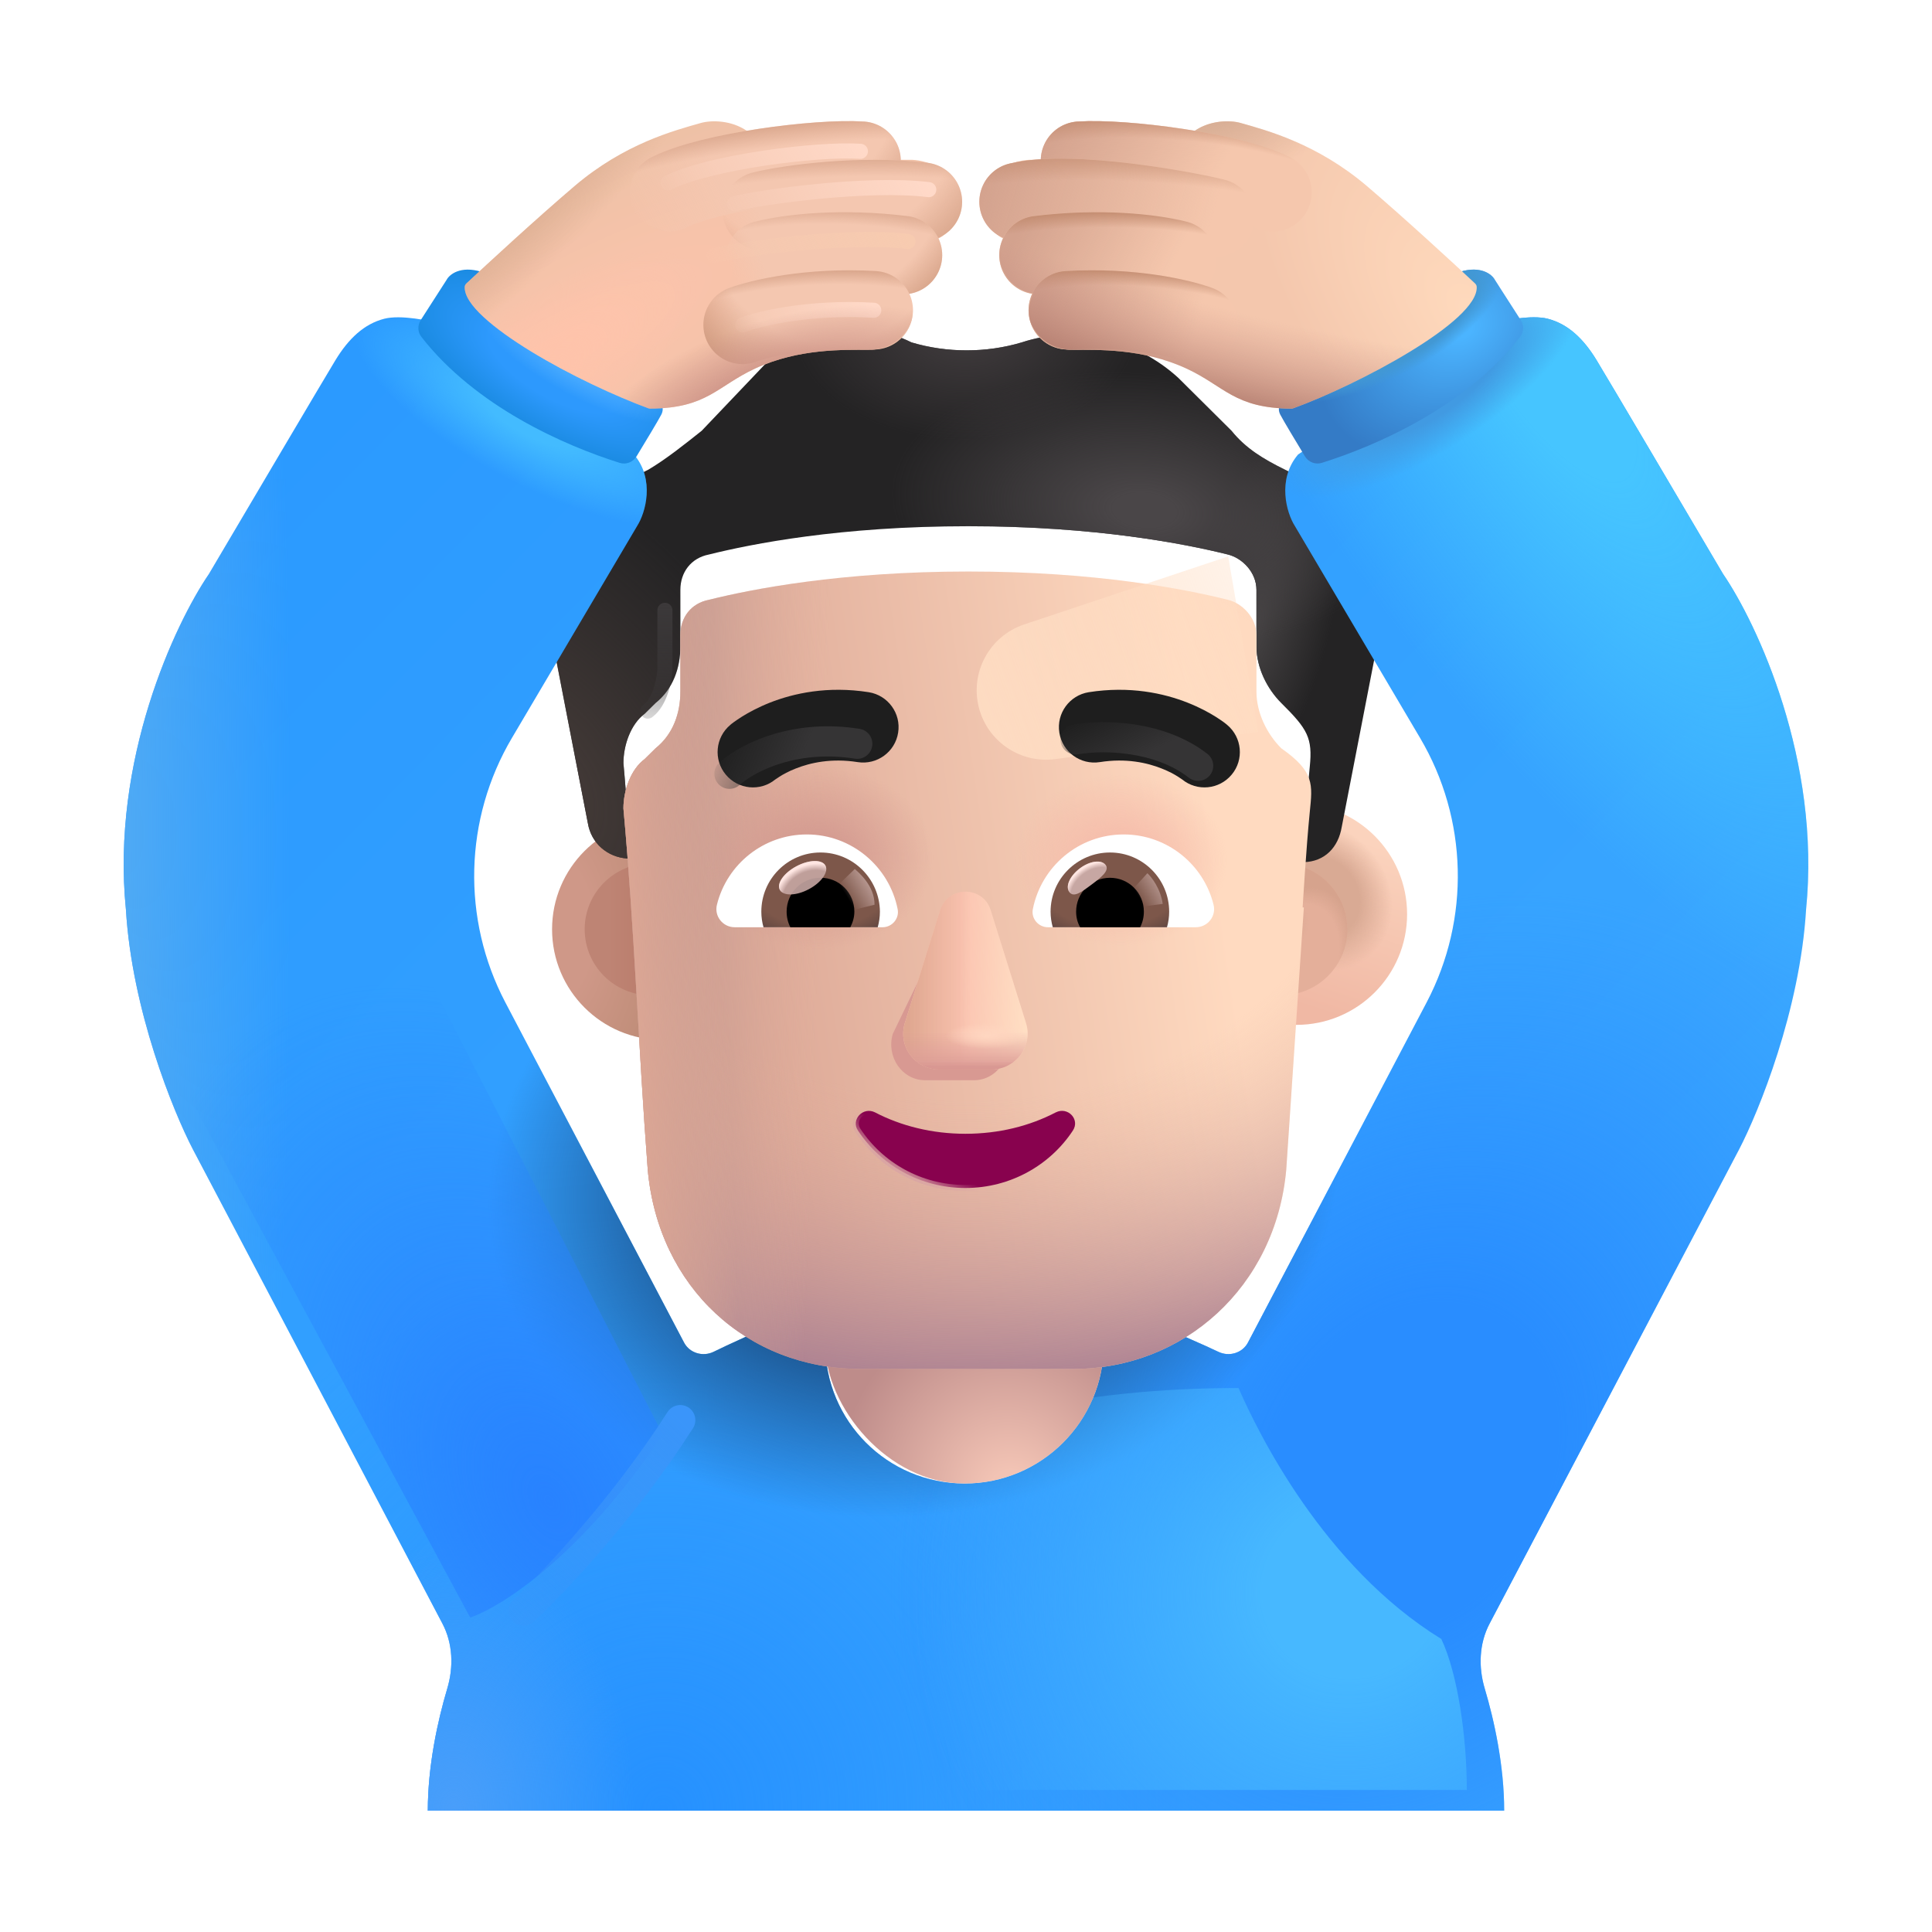 <svg width="32" height="32" viewBox="0 0 32 32" fill="none" xmlns="http://www.w3.org/2000/svg">
<g filter="url(#filter0_i_4002_3730)">
<circle cx="10.777" cy="15.392" r="1.833" fill="url(#paint0_radial_4002_3730)"/>
</g>
<g filter="url(#filter1_f_4002_3730)">
<circle cx="10.777" cy="15.392" r="1.093" fill="url(#paint1_linear_4002_3730)"/>
</g>
<g filter="url(#filter2_i_4002_3730)">
<circle cx="21.223" cy="15.392" r="1.833" fill="url(#paint2_linear_4002_3730)"/>
<circle cx="21.223" cy="15.392" r="1.833" fill="url(#paint3_radial_4002_3730)"/>
</g>
<g filter="url(#filter3_f_4002_3730)">
<circle cx="21.223" cy="15.392" r="1.093" fill="#E4AF9A"/>
<circle cx="21.223" cy="15.392" r="1.093" fill="url(#paint4_radial_4002_3730)"/>
<circle cx="21.223" cy="15.392" r="1.093" fill="url(#paint5_radial_4002_3730)"/>
</g>
<g filter="url(#filter4_i_4002_3730)">
<path d="M21.282 8.279L21.753 8.514C22.578 8.924 23.049 9.861 22.872 10.856L22.224 14.194C22.167 14.539 21.939 14.771 21.596 14.78C21.59 14.78 21.583 14.78 21.576 14.78C21.576 14.78 21.635 13.784 21.694 13.199C21.742 12.723 21.659 12.578 21.223 12.145C20.987 11.91 20.811 11.559 20.811 11.207V10.271C20.811 9.978 20.575 9.743 20.34 9.685C19.633 9.509 18.16 9.216 16.04 9.216C13.919 9.216 12.447 9.509 11.74 9.685C11.446 9.743 11.269 9.978 11.269 10.271V11.207C11.269 11.559 11.151 11.91 10.857 12.145L10.68 12.32C10.444 12.496 10.326 12.847 10.326 13.14C10.385 13.784 10.444 14.721 10.444 14.721C10.426 14.721 10.408 14.721 10.39 14.72C10.061 14.697 9.793 14.469 9.737 14.136L9.09 10.798C8.972 9.861 9.443 8.924 10.268 8.514L10.739 8.279C11.033 8.104 11.328 7.869 11.622 7.635L12.682 6.522C13.33 5.937 14.273 5.761 15.097 6.171C15.686 6.347 16.334 6.347 16.923 6.171C17.807 5.878 18.808 6.112 19.515 6.757L20.398 7.635C20.634 7.928 20.928 8.104 21.282 8.279Z" fill="#242324"/>
<path d="M21.282 8.279L21.753 8.514C22.578 8.924 23.049 9.861 22.872 10.856L22.224 14.194C22.167 14.539 21.939 14.771 21.596 14.78C21.59 14.78 21.583 14.78 21.576 14.78C21.576 14.78 21.635 13.784 21.694 13.199C21.742 12.723 21.659 12.578 21.223 12.145C20.987 11.91 20.811 11.559 20.811 11.207V10.271C20.811 9.978 20.575 9.743 20.34 9.685C19.633 9.509 18.16 9.216 16.04 9.216C13.919 9.216 12.447 9.509 11.74 9.685C11.446 9.743 11.269 9.978 11.269 10.271V11.207C11.269 11.559 11.151 11.91 10.857 12.145L10.68 12.32C10.444 12.496 10.326 12.847 10.326 13.14C10.385 13.784 10.444 14.721 10.444 14.721C10.426 14.721 10.408 14.721 10.39 14.72C10.061 14.697 9.793 14.469 9.737 14.136L9.09 10.798C8.972 9.861 9.443 8.924 10.268 8.514L10.739 8.279C11.033 8.104 11.328 7.869 11.622 7.635L12.682 6.522C13.33 5.937 14.273 5.761 15.097 6.171C15.686 6.347 16.334 6.347 16.923 6.171C17.807 5.878 18.808 6.112 19.515 6.757L20.398 7.635C20.634 7.928 20.928 8.104 21.282 8.279Z" fill="url(#paint6_radial_4002_3730)"/>
<path d="M21.282 8.279L21.753 8.514C22.578 8.924 23.049 9.861 22.872 10.856L22.224 14.194C22.167 14.539 21.939 14.771 21.596 14.78C21.59 14.78 21.583 14.78 21.576 14.78C21.576 14.78 21.635 13.784 21.694 13.199C21.742 12.723 21.659 12.578 21.223 12.145C20.987 11.91 20.811 11.559 20.811 11.207V10.271C20.811 9.978 20.575 9.743 20.34 9.685C19.633 9.509 18.16 9.216 16.04 9.216C13.919 9.216 12.447 9.509 11.74 9.685C11.446 9.743 11.269 9.978 11.269 10.271V11.207C11.269 11.559 11.151 11.91 10.857 12.145L10.68 12.32C10.444 12.496 10.326 12.847 10.326 13.14C10.385 13.784 10.444 14.721 10.444 14.721C10.426 14.721 10.408 14.721 10.39 14.72C10.061 14.697 9.793 14.469 9.737 14.136L9.09 10.798C8.972 9.861 9.443 8.924 10.268 8.514L10.739 8.279C11.033 8.104 11.328 7.869 11.622 7.635L12.682 6.522C13.33 5.937 14.273 5.761 15.097 6.171C15.686 6.347 16.334 6.347 16.923 6.171C17.807 5.878 18.808 6.112 19.515 6.757L20.398 7.635C20.634 7.928 20.928 8.104 21.282 8.279Z" fill="url(#paint7_radial_4002_3730)"/>
<path d="M21.282 8.279L21.753 8.514C22.578 8.924 23.049 9.861 22.872 10.856L22.224 14.194C22.167 14.539 21.939 14.771 21.596 14.78C21.59 14.78 21.583 14.78 21.576 14.78C21.576 14.78 21.635 13.784 21.694 13.199C21.742 12.723 21.659 12.578 21.223 12.145C20.987 11.91 20.811 11.559 20.811 11.207V10.271C20.811 9.978 20.575 9.743 20.34 9.685C19.633 9.509 18.16 9.216 16.04 9.216C13.919 9.216 12.447 9.509 11.74 9.685C11.446 9.743 11.269 9.978 11.269 10.271V11.207C11.269 11.559 11.151 11.91 10.857 12.145L10.68 12.32C10.444 12.496 10.326 12.847 10.326 13.14C10.385 13.784 10.444 14.721 10.444 14.721C10.426 14.721 10.408 14.721 10.39 14.72C10.061 14.697 9.793 14.469 9.737 14.136L9.09 10.798C8.972 9.861 9.443 8.924 10.268 8.514L10.739 8.279C11.033 8.104 11.328 7.869 11.622 7.635L12.682 6.522C13.33 5.937 14.273 5.761 15.097 6.171C15.686 6.347 16.334 6.347 16.923 6.171C17.807 5.878 18.808 6.112 19.515 6.757L20.398 7.635C20.634 7.928 20.928 8.104 21.282 8.279Z" fill="url(#paint8_radial_4002_3730)"/>
<path d="M21.282 8.279L21.753 8.514C22.578 8.924 23.049 9.861 22.872 10.856L22.224 14.194C22.167 14.539 21.939 14.771 21.596 14.78C21.59 14.78 21.583 14.78 21.576 14.78C21.576 14.78 21.635 13.784 21.694 13.199C21.742 12.723 21.659 12.578 21.223 12.145C20.987 11.91 20.811 11.559 20.811 11.207V10.271C20.811 9.978 20.575 9.743 20.34 9.685C19.633 9.509 18.16 9.216 16.04 9.216C13.919 9.216 12.447 9.509 11.74 9.685C11.446 9.743 11.269 9.978 11.269 10.271V11.207C11.269 11.559 11.151 11.91 10.857 12.145L10.68 12.32C10.444 12.496 10.326 12.847 10.326 13.14C10.385 13.784 10.444 14.721 10.444 14.721C10.426 14.721 10.408 14.721 10.39 14.72C10.061 14.697 9.793 14.469 9.737 14.136L9.09 10.798C8.972 9.861 9.443 8.924 10.268 8.514L10.739 8.279C11.033 8.104 11.328 7.869 11.622 7.635L12.682 6.522C13.33 5.937 14.273 5.761 15.097 6.171C15.686 6.347 16.334 6.347 16.923 6.171C17.807 5.878 18.808 6.112 19.515 6.757L20.398 7.635C20.634 7.928 20.928 8.104 21.282 8.279Z" fill="url(#paint9_radial_4002_3730)"/>
</g>
<g filter="url(#filter5_f_4002_3730)">
<path d="M11.013 10.109V11.095C11.004 11.258 10.936 11.623 10.729 11.778" stroke="url(#paint10_linear_4002_3730)" stroke-width="0.25" stroke-linecap="round"/>
</g>
<path d="M7.312 5.365C7.109 5.308 6.636 5.211 6.367 5.279C6.031 5.365 5.773 5.608 5.555 5.967C5.38 6.254 4.086 8.446 3.461 9.506C2.898 10.329 1.836 12.594 2.086 15.069C2.186 16.731 2.867 18.407 3.195 19.037L7.328 26.892C7.501 27.221 7.515 27.611 7.408 27.968C7.25 28.497 7.086 29.247 7.086 29.99H24.914C24.914 29.247 24.75 28.497 24.592 27.968C24.485 27.611 24.499 27.221 24.672 26.892L28.805 19.037C29.133 18.407 29.814 16.731 29.914 15.069C30.164 12.594 29.102 10.329 28.539 9.506C27.914 8.446 26.62 6.254 26.445 5.967C26.227 5.608 25.969 5.365 25.633 5.279C25.364 5.211 24.891 5.308 24.688 5.365L21.5 7.529C21.148 7.944 21.31 8.496 21.445 8.709L23.52 12.221C24.314 13.563 24.355 15.222 23.63 16.603L20.67 22.237C20.577 22.413 20.356 22.477 20.177 22.389C20.044 22.322 19.265 21.98 18.834 21.799C18.539 21.936 18.615 21.924 18.283 21.974V22.265C18.283 23.539 17.25 24.572 15.976 24.572C14.701 24.572 13.668 23.539 13.668 22.265V21.88C13.37 21.83 13.339 21.956 13.075 21.837C12.657 21.992 11.983 22.309 11.822 22.389C11.644 22.477 11.423 22.413 11.33 22.237L8.37 16.603C7.645 15.222 7.686 13.563 8.48 12.221L10.555 8.709C10.69 8.496 10.852 7.944 10.5 7.529L7.312 5.365Z" fill="url(#paint11_linear_4002_3730)"/>
<path d="M7.312 5.365C7.109 5.308 6.636 5.211 6.367 5.279C6.031 5.365 5.773 5.608 5.555 5.967C5.38 6.254 4.086 8.446 3.461 9.506C2.898 10.329 1.836 12.594 2.086 15.069C2.186 16.731 2.867 18.407 3.195 19.037L7.328 26.892C7.501 27.221 7.515 27.611 7.408 27.968C7.25 28.497 7.086 29.247 7.086 29.99H24.914C24.914 29.247 24.75 28.497 24.592 27.968C24.485 27.611 24.499 27.221 24.672 26.892L28.805 19.037C29.133 18.407 29.814 16.731 29.914 15.069C30.164 12.594 29.102 10.329 28.539 9.506C27.914 8.446 26.62 6.254 26.445 5.967C26.227 5.608 25.969 5.365 25.633 5.279C25.364 5.211 24.891 5.308 24.688 5.365L21.5 7.529C21.148 7.944 21.31 8.496 21.445 8.709L23.52 12.221C24.314 13.563 24.355 15.222 23.63 16.603L20.67 22.237C20.577 22.413 20.356 22.477 20.177 22.389C20.044 22.322 19.265 21.98 18.834 21.799C18.539 21.936 18.615 21.924 18.283 21.974V22.265C18.283 23.539 17.25 24.572 15.976 24.572C14.701 24.572 13.668 23.539 13.668 22.265V21.88C13.37 21.83 13.339 21.956 13.075 21.837C12.657 21.992 11.983 22.309 11.822 22.389C11.644 22.477 11.423 22.413 11.33 22.237L8.37 16.603C7.645 15.222 7.686 13.563 8.48 12.221L10.555 8.709C10.69 8.496 10.852 7.944 10.5 7.529L7.312 5.365Z" fill="url(#paint12_radial_4002_3730)"/>
<path d="M7.312 5.365C7.109 5.308 6.636 5.211 6.367 5.279C6.031 5.365 5.773 5.608 5.555 5.967C5.38 6.254 4.086 8.446 3.461 9.506C2.898 10.329 1.836 12.594 2.086 15.069C2.186 16.731 2.867 18.407 3.195 19.037L7.328 26.892C7.501 27.221 7.515 27.611 7.408 27.968C7.25 28.497 7.086 29.247 7.086 29.99H24.914C24.914 29.247 24.75 28.497 24.592 27.968C24.485 27.611 24.499 27.221 24.672 26.892L28.805 19.037C29.133 18.407 29.814 16.731 29.914 15.069C30.164 12.594 29.102 10.329 28.539 9.506C27.914 8.446 26.62 6.254 26.445 5.967C26.227 5.608 25.969 5.365 25.633 5.279C25.364 5.211 24.891 5.308 24.688 5.365L21.5 7.529C21.148 7.944 21.31 8.496 21.445 8.709L23.52 12.221C24.314 13.563 24.355 15.222 23.63 16.603L20.67 22.237C20.577 22.413 20.356 22.477 20.177 22.389C20.044 22.322 19.265 21.98 18.834 21.799C18.539 21.936 18.615 21.924 18.283 21.974V22.265C18.283 23.539 17.25 24.572 15.976 24.572C14.701 24.572 13.668 23.539 13.668 22.265V21.88C13.37 21.83 13.339 21.956 13.075 21.837C12.657 21.992 11.983 22.309 11.822 22.389C11.644 22.477 11.423 22.413 11.33 22.237L8.37 16.603C7.645 15.222 7.686 13.563 8.48 12.221L10.555 8.709C10.69 8.496 10.852 7.944 10.5 7.529L7.312 5.365Z" fill="url(#paint13_radial_4002_3730)"/>
<path d="M7.312 5.365C7.109 5.308 6.636 5.211 6.367 5.279C6.031 5.365 5.773 5.608 5.555 5.967C5.38 6.254 4.086 8.446 3.461 9.506C2.898 10.329 1.836 12.594 2.086 15.069C2.186 16.731 2.867 18.407 3.195 19.037L7.328 26.892C7.501 27.221 7.515 27.611 7.408 27.968C7.25 28.497 7.086 29.247 7.086 29.99H24.914C24.914 29.247 24.75 28.497 24.592 27.968C24.485 27.611 24.499 27.221 24.672 26.892L28.805 19.037C29.133 18.407 29.814 16.731 29.914 15.069C30.164 12.594 29.102 10.329 28.539 9.506C27.914 8.446 26.62 6.254 26.445 5.967C26.227 5.608 25.969 5.365 25.633 5.279C25.364 5.211 24.891 5.308 24.688 5.365L21.5 7.529C21.148 7.944 21.31 8.496 21.445 8.709L23.52 12.221C24.314 13.563 24.355 15.222 23.63 16.603L20.67 22.237C20.577 22.413 20.356 22.477 20.177 22.389C20.044 22.322 19.265 21.98 18.834 21.799C18.539 21.936 18.615 21.924 18.283 21.974V22.265C18.283 23.539 17.25 24.572 15.976 24.572C14.701 24.572 13.668 23.539 13.668 22.265V21.88C13.37 21.83 13.339 21.956 13.075 21.837C12.657 21.992 11.983 22.309 11.822 22.389C11.644 22.477 11.423 22.413 11.33 22.237L8.37 16.603C7.645 15.222 7.686 13.563 8.48 12.221L10.555 8.709C10.69 8.496 10.852 7.944 10.5 7.529L7.312 5.365Z" fill="url(#paint14_radial_4002_3730)"/>
<path d="M7.312 5.365C7.109 5.308 6.636 5.211 6.367 5.279C6.031 5.365 5.773 5.608 5.555 5.967C5.38 6.254 4.086 8.446 3.461 9.506C2.898 10.329 1.836 12.594 2.086 15.069C2.186 16.731 2.867 18.407 3.195 19.037L7.328 26.892C7.501 27.221 7.515 27.611 7.408 27.968C7.25 28.497 7.086 29.247 7.086 29.99H24.914C24.914 29.247 24.75 28.497 24.592 27.968C24.485 27.611 24.499 27.221 24.672 26.892L28.805 19.037C29.133 18.407 29.814 16.731 29.914 15.069C30.164 12.594 29.102 10.329 28.539 9.506C27.914 8.446 26.62 6.254 26.445 5.967C26.227 5.608 25.969 5.365 25.633 5.279C25.364 5.211 24.891 5.308 24.688 5.365L21.5 7.529C21.148 7.944 21.31 8.496 21.445 8.709L23.52 12.221C24.314 13.563 24.355 15.222 23.63 16.603L20.67 22.237C20.577 22.413 20.356 22.477 20.177 22.389C20.044 22.322 19.265 21.98 18.834 21.799C18.539 21.936 18.615 21.924 18.283 21.974V22.265C18.283 23.539 17.25 24.572 15.976 24.572C14.701 24.572 13.668 23.539 13.668 22.265V21.88C13.37 21.83 13.339 21.956 13.075 21.837C12.657 21.992 11.983 22.309 11.822 22.389C11.644 22.477 11.423 22.413 11.33 22.237L8.37 16.603C7.645 15.222 7.686 13.563 8.48 12.221L10.555 8.709C10.69 8.496 10.852 7.944 10.5 7.529L7.312 5.365Z" fill="url(#paint15_radial_4002_3730)"/>
<path d="M7.312 5.365C7.109 5.308 6.636 5.211 6.367 5.279C6.031 5.365 5.773 5.608 5.555 5.967C5.38 6.254 4.086 8.446 3.461 9.506C2.898 10.329 1.836 12.594 2.086 15.069C2.186 16.731 2.867 18.407 3.195 19.037L7.328 26.892C7.501 27.221 7.515 27.611 7.408 27.968C7.25 28.497 7.086 29.247 7.086 29.99H24.914C24.914 29.247 24.75 28.497 24.592 27.968C24.485 27.611 24.499 27.221 24.672 26.892L28.805 19.037C29.133 18.407 29.814 16.731 29.914 15.069C30.164 12.594 29.102 10.329 28.539 9.506C27.914 8.446 26.62 6.254 26.445 5.967C26.227 5.608 25.969 5.365 25.633 5.279C25.364 5.211 24.891 5.308 24.688 5.365L21.5 7.529C21.148 7.944 21.31 8.496 21.445 8.709L23.52 12.221C24.314 13.563 24.355 15.222 23.63 16.603L20.67 22.237C20.577 22.413 20.356 22.477 20.177 22.389C20.044 22.322 19.265 21.98 18.834 21.799C18.539 21.936 18.615 21.924 18.283 21.974V22.265C18.283 23.539 17.25 24.572 15.976 24.572C14.701 24.572 13.668 23.539 13.668 22.265V21.88C13.37 21.83 13.339 21.956 13.075 21.837C12.657 21.992 11.983 22.309 11.822 22.389C11.644 22.477 11.423 22.413 11.33 22.237L8.37 16.603C7.645 15.222 7.686 13.563 8.48 12.221L10.555 8.709C10.69 8.496 10.852 7.944 10.5 7.529L7.312 5.365Z" fill="url(#paint16_radial_4002_3730)"/>
<path d="M7.312 5.365C7.109 5.308 6.636 5.211 6.367 5.279C6.031 5.365 5.773 5.608 5.555 5.967C5.38 6.254 4.086 8.446 3.461 9.506C2.898 10.329 1.836 12.594 2.086 15.069C2.186 16.731 2.867 18.407 3.195 19.037L7.328 26.892C7.501 27.221 7.515 27.611 7.408 27.968C7.25 28.497 7.086 29.247 7.086 29.99H24.914C24.914 29.247 24.75 28.497 24.592 27.968C24.485 27.611 24.499 27.221 24.672 26.892L28.805 19.037C29.133 18.407 29.814 16.731 29.914 15.069C30.164 12.594 29.102 10.329 28.539 9.506C27.914 8.446 26.62 6.254 26.445 5.967C26.227 5.608 25.969 5.365 25.633 5.279C25.364 5.211 24.891 5.308 24.688 5.365L21.5 7.529C21.148 7.944 21.31 8.496 21.445 8.709L23.52 12.221C24.314 13.563 24.355 15.222 23.63 16.603L20.67 22.237C20.577 22.413 20.356 22.477 20.177 22.389C20.044 22.322 19.265 21.98 18.834 21.799C18.539 21.936 18.615 21.924 18.283 21.974V22.265C18.283 23.539 17.25 24.572 15.976 24.572C14.701 24.572 13.668 23.539 13.668 22.265V21.88C13.37 21.83 13.339 21.956 13.075 21.837C12.657 21.992 11.983 22.309 11.822 22.389C11.644 22.477 11.423 22.413 11.33 22.237L8.37 16.603C7.645 15.222 7.686 13.563 8.48 12.221L10.555 8.709C10.69 8.496 10.852 7.944 10.5 7.529L7.312 5.365Z" fill="url(#paint17_radial_4002_3730)"/>
<path d="M7.312 5.365C7.109 5.308 6.636 5.211 6.367 5.279C6.031 5.365 5.773 5.608 5.555 5.967C5.38 6.254 4.086 8.446 3.461 9.506C2.898 10.329 1.836 12.594 2.086 15.069C2.186 16.731 2.867 18.407 3.195 19.037L7.328 26.892C7.501 27.221 7.515 27.611 7.408 27.968C7.25 28.497 7.086 29.247 7.086 29.99H24.914C24.914 29.247 24.75 28.497 24.592 27.968C24.485 27.611 24.499 27.221 24.672 26.892L28.805 19.037C29.133 18.407 29.814 16.731 29.914 15.069C30.164 12.594 29.102 10.329 28.539 9.506C27.914 8.446 26.62 6.254 26.445 5.967C26.227 5.608 25.969 5.365 25.633 5.279C25.364 5.211 24.891 5.308 24.688 5.365L21.5 7.529C21.148 7.944 21.31 8.496 21.445 8.709L23.52 12.221C24.314 13.563 24.355 15.222 23.63 16.603L20.67 22.237C20.577 22.413 20.356 22.477 20.177 22.389C20.044 22.322 19.265 21.98 18.834 21.799C18.539 21.936 18.615 21.924 18.283 21.974V22.265C18.283 23.539 17.25 24.572 15.976 24.572C14.701 24.572 13.668 23.539 13.668 22.265V21.88C13.37 21.83 13.339 21.956 13.075 21.837C12.657 21.992 11.983 22.309 11.822 22.389C11.644 22.477 11.423 22.413 11.33 22.237L8.37 16.603C7.645 15.222 7.686 13.563 8.48 12.221L10.555 8.709C10.69 8.496 10.852 7.944 10.5 7.529L7.312 5.365Z" fill="url(#paint18_radial_4002_3730)"/>
<path d="M7.312 5.365C7.109 5.308 6.636 5.211 6.367 5.279C6.031 5.365 5.773 5.608 5.555 5.967C5.38 6.254 4.086 8.446 3.461 9.506C2.898 10.329 1.836 12.594 2.086 15.069C2.186 16.731 2.867 18.407 3.195 19.037L7.328 26.892C7.501 27.221 7.515 27.611 7.408 27.968C7.25 28.497 7.086 29.247 7.086 29.99H24.914C24.914 29.247 24.75 28.497 24.592 27.968C24.485 27.611 24.499 27.221 24.672 26.892L28.805 19.037C29.133 18.407 29.814 16.731 29.914 15.069C30.164 12.594 29.102 10.329 28.539 9.506C27.914 8.446 26.62 6.254 26.445 5.967C26.227 5.608 25.969 5.365 25.633 5.279C25.364 5.211 24.891 5.308 24.688 5.365L21.5 7.529C21.148 7.944 21.31 8.496 21.445 8.709L23.52 12.221C24.314 13.563 24.355 15.222 23.63 16.603L20.67 22.237C20.577 22.413 20.356 22.477 20.177 22.389C20.044 22.322 19.265 21.98 18.834 21.799C18.539 21.936 18.615 21.924 18.283 21.974V22.265C18.283 23.539 17.25 24.572 15.976 24.572C14.701 24.572 13.668 23.539 13.668 22.265V21.88C13.37 21.83 13.339 21.956 13.075 21.837C12.657 21.992 11.983 22.309 11.822 22.389C11.644 22.477 11.423 22.413 11.33 22.237L8.37 16.603C7.645 15.222 7.686 13.563 8.48 12.221L10.555 8.709C10.69 8.496 10.852 7.944 10.5 7.529L7.312 5.365Z" fill="url(#paint19_radial_4002_3730)"/>
<g filter="url(#filter6_f_4002_3730)">
<path d="M23.873 27.147C21.923 25.947 20.837 23.73 20.514 22.99C15.339 22.99 11.232 24.959 10.107 29.647H24.295C24.295 28.747 24.139 27.709 23.873 27.147Z" fill="url(#paint20_radial_4002_3730)"/>
</g>
<rect x="13.668" y="17.985" width="4.615" height="6.587" rx="2.307" fill="url(#paint21_radial_4002_3730)"/>
<path d="M7.397 4.635L6.969 5.301C6.914 5.387 6.916 5.499 6.979 5.579C7.878 6.735 9.353 7.38 10.262 7.666C10.37 7.7 10.485 7.655 10.543 7.559C10.694 7.311 10.897 6.974 10.952 6.869C11.021 6.738 10.923 6.637 10.866 6.604L7.85 4.775L7.975 4.502C7.625 4.396 7.444 4.546 7.397 4.635Z" fill="url(#paint22_radial_4002_3730)"/>
<path d="M7.397 4.635L6.969 5.301C6.914 5.387 6.916 5.499 6.979 5.579C7.878 6.735 9.353 7.38 10.262 7.666C10.37 7.7 10.485 7.655 10.543 7.559C10.694 7.311 10.897 6.974 10.952 6.869C11.021 6.738 10.923 6.637 10.866 6.604L7.85 4.775L7.975 4.502C7.625 4.396 7.444 4.546 7.397 4.635Z" fill="url(#paint23_radial_4002_3730)"/>
<path d="M24.76 4.635L25.188 5.301C25.244 5.387 25.241 5.499 25.178 5.579C24.279 6.735 22.805 7.38 21.895 7.666C21.788 7.7 21.673 7.655 21.614 7.559C21.464 7.311 21.261 6.974 21.206 6.869C21.137 6.738 21.234 6.637 21.291 6.604L24.307 4.775L24.182 4.502C24.532 4.396 24.713 4.546 24.76 4.635Z" fill="url(#paint24_radial_4002_3730)"/>
<path d="M24.76 4.635L25.188 5.301C25.244 5.387 25.241 5.499 25.178 5.579C24.279 6.735 22.805 7.38 21.895 7.666C21.788 7.7 21.673 7.655 21.614 7.559C21.464 7.311 21.261 6.974 21.206 6.869C21.137 6.738 21.234 6.637 21.291 6.604L24.307 4.775L24.182 4.502C24.532 4.396 24.713 4.546 24.76 4.635Z" fill="url(#paint25_radial_4002_3730)"/>
<path d="M9.515 3.084C8.891 3.616 8.078 4.365 7.725 4.695C7.71 4.71 7.699 4.728 7.698 4.749C7.665 5.322 9.667 6.374 10.737 6.762C10.748 6.766 10.759 6.768 10.771 6.768C11.712 6.763 11.876 6.396 12.507 6.104C13.233 5.768 13.983 5.795 14.374 5.795C14.765 5.795 14.976 5.576 15.069 5.381C15.133 5.248 15.134 5.065 15.04 4.858C15.126 4.858 15.363 4.77 15.482 4.576C15.657 4.308 15.59 4.069 15.538 3.951C15.694 3.889 15.875 3.647 15.851 3.303C15.813 2.765 15.288 2.641 15.069 2.647H14.905C14.918 2.097 14.32 2.046 14.091 2.072L12.374 2.17C12.116 1.99 11.785 1.987 11.608 2.037C11.176 2.16 10.345 2.376 9.515 3.084Z" fill="url(#paint26_radial_4002_3730)"/>
<path d="M9.515 3.084C8.891 3.616 8.078 4.365 7.725 4.695C7.71 4.71 7.699 4.728 7.698 4.749C7.665 5.322 9.667 6.374 10.737 6.762C10.748 6.766 10.759 6.768 10.771 6.768C11.712 6.763 11.876 6.396 12.507 6.104C13.233 5.768 13.983 5.795 14.374 5.795C14.765 5.795 14.976 5.576 15.069 5.381C15.133 5.248 15.134 5.065 15.04 4.858C15.126 4.858 15.363 4.77 15.482 4.576C15.657 4.308 15.59 4.069 15.538 3.951C15.694 3.889 15.875 3.647 15.851 3.303C15.813 2.765 15.288 2.641 15.069 2.647H14.905C14.918 2.097 14.32 2.046 14.091 2.072L12.374 2.17C12.116 1.99 11.785 1.987 11.608 2.037C11.176 2.16 10.345 2.376 9.515 3.084Z" fill="url(#paint27_radial_4002_3730)"/>
<path d="M22.643 3.084C23.266 3.616 24.08 4.365 24.432 4.695C24.447 4.71 24.458 4.728 24.459 4.749C24.492 5.322 22.491 6.374 21.421 6.762C21.41 6.766 21.398 6.768 21.387 6.768C20.446 6.763 20.282 6.396 19.651 6.104C18.924 5.768 18.174 5.795 17.784 5.795C17.393 5.795 17.182 5.576 17.088 5.381C17.024 5.248 17.024 5.065 17.117 4.858C17.032 4.858 16.795 4.77 16.676 4.576C16.501 4.308 16.567 4.069 16.619 3.951C16.463 3.889 16.283 3.647 16.307 3.303C16.344 2.765 16.869 2.641 17.088 2.647H17.252C17.24 2.097 17.837 2.046 18.067 2.072L19.784 2.17C20.041 1.99 20.373 1.987 20.549 2.037C20.981 2.16 21.812 2.376 22.643 3.084Z" fill="url(#paint28_radial_4002_3730)"/>
<path d="M22.643 3.084C23.266 3.616 24.08 4.365 24.432 4.695C24.447 4.71 24.458 4.728 24.459 4.749C24.492 5.322 22.491 6.374 21.421 6.762C21.41 6.766 21.398 6.768 21.387 6.768C20.446 6.763 20.282 6.396 19.651 6.104C18.924 5.768 18.174 5.795 17.784 5.795C17.393 5.795 17.182 5.576 17.088 5.381C17.024 5.248 17.024 5.065 17.117 4.858C17.032 4.858 16.795 4.77 16.676 4.576C16.501 4.308 16.567 4.069 16.619 3.951C16.463 3.889 16.283 3.647 16.307 3.303C16.344 2.765 16.869 2.641 17.088 2.647H17.252C17.24 2.097 17.837 2.046 18.067 2.072L19.784 2.17C20.041 1.99 20.373 1.987 20.549 2.037C20.981 2.16 21.812 2.376 22.643 3.084Z" fill="url(#paint29_radial_4002_3730)"/>
<path d="M11.082 3.186C11.762 2.842 13.551 2.615 14.27 2.662" stroke="url(#paint30_linear_4002_3730)" stroke-width="1.3" stroke-linecap="round"/>
<path d="M11.082 3.186C11.762 2.842 13.551 2.615 14.27 2.662" stroke="url(#paint31_radial_4002_3730)" stroke-width="1.3" stroke-linecap="round"/>
<path d="M11.082 3.186C11.762 2.842 13.551 2.615 14.27 2.662" stroke="url(#paint32_radial_4002_3730)" stroke-width="1.3" stroke-linecap="round"/>
<g filter="url(#filter7_f_4002_3730)">
<path d="M11.063 3.029C11.743 2.686 13.532 2.459 14.251 2.506" stroke="url(#paint33_linear_4002_3730)" stroke-width="0.25" stroke-linecap="round"/>
</g>
<path d="M21.076 3.186C20.396 2.842 18.607 2.615 17.888 2.662" stroke="#F5C7AD" stroke-width="1.3" stroke-linecap="round"/>
<path d="M21.076 3.186C20.396 2.842 18.607 2.615 17.888 2.662" stroke="url(#paint34_linear_4002_3730)" stroke-width="1.3" stroke-linecap="round"/>
<path d="M21.076 3.186C20.396 2.842 18.607 2.615 17.888 2.662" stroke="url(#paint35_radial_4002_3730)" stroke-width="1.3" stroke-linecap="round"/>
<path d="M12.62 3.49C13.05 3.381 14.271 3.217 15.286 3.342" stroke="url(#paint36_linear_4002_3730)" stroke-width="1.3" stroke-linecap="round"/>
<path d="M12.62 3.49C13.05 3.381 14.271 3.217 15.286 3.342" stroke="url(#paint37_radial_4002_3730)" stroke-width="1.3" stroke-linecap="round"/>
<path d="M12.62 3.49C13.05 3.381 14.271 3.217 15.286 3.342" stroke="url(#paint38_radial_4002_3730)" stroke-width="1.3" stroke-linecap="round"/>
<g filter="url(#filter8_f_4002_3730)">
<path d="M12.166 3.374C12.596 3.265 14.367 3.016 15.383 3.141" stroke="url(#paint39_linear_4002_3730)" stroke-width="0.25" stroke-linecap="round"/>
</g>
<path d="M20.126 3.608C19.696 3.498 17.751 3.131 16.871 3.342" stroke="#F5C7AD" stroke-width="1.3" stroke-linecap="round"/>
<path d="M20.126 3.608C19.696 3.498 17.751 3.131 16.871 3.342" stroke="url(#paint40_linear_4002_3730)" stroke-width="1.3" stroke-linecap="round"/>
<path d="M20.126 3.608C19.696 3.498 17.751 3.131 16.871 3.342" stroke="url(#paint41_radial_4002_3730)" stroke-width="1.3" stroke-linecap="round"/>
<path d="M12.659 4.303C13.089 4.194 13.941 4.1 14.956 4.225" stroke="url(#paint42_linear_4002_3730)" stroke-width="1.3" stroke-linecap="round"/>
<path d="M12.659 4.303C13.089 4.194 13.941 4.1 14.956 4.225" stroke="url(#paint43_radial_4002_3730)" stroke-width="1.3" stroke-linecap="round"/>
<path d="M12.659 4.303C13.089 4.194 13.941 4.1 14.956 4.225" stroke="url(#paint44_radial_4002_3730)" stroke-width="1.3" stroke-linecap="round"/>
<path d="M19.498 4.303C19.068 4.194 18.217 4.1 17.201 4.225" stroke="#F5C7AD" stroke-width="1.3" stroke-linecap="round"/>
<path d="M19.498 4.303C19.068 4.194 18.217 4.1 17.201 4.225" stroke="url(#paint45_linear_4002_3730)" stroke-width="1.3" stroke-linecap="round"/>
<path d="M19.498 4.303C19.068 4.194 18.217 4.1 17.201 4.225" stroke="url(#paint46_radial_4002_3730)" stroke-width="1.3" stroke-linecap="round"/>
<path d="M12.3 5.381C12.574 5.279 13.402 5.076 14.472 5.139" stroke="url(#paint47_linear_4002_3730)" stroke-width="1.3" stroke-linecap="round"/>
<path d="M12.3 5.381C12.574 5.279 13.402 5.076 14.472 5.139" stroke="url(#paint48_radial_4002_3730)" stroke-width="1.3" stroke-linecap="round"/>
<path d="M12.3 5.381C12.574 5.279 13.402 5.076 14.472 5.139" stroke="url(#paint49_radial_4002_3730)" stroke-width="1.3" stroke-linecap="round"/>
<g filter="url(#filter9_f_4002_3730)">
<path d="M12.3 5.381C12.574 5.279 13.402 5.076 14.472 5.139" stroke="url(#paint50_linear_4002_3730)" stroke-width="0.25" stroke-linecap="round"/>
</g>
<g filter="url(#filter10_f_4002_3730)">
<path d="M11.823 4.234C12.252 4.125 14.024 3.875 15.039 4" stroke="url(#paint51_linear_4002_3730)" stroke-width="0.25" stroke-linecap="round"/>
</g>
<path d="M19.857 5.381C19.584 5.279 18.756 5.076 17.686 5.139" stroke="#F5C7AD" stroke-width="1.3" stroke-linecap="round"/>
<path d="M19.857 5.381C19.584 5.279 18.756 5.076 17.686 5.139" stroke="url(#paint52_linear_4002_3730)" stroke-width="1.3" stroke-linecap="round"/>
<path d="M19.857 5.381C19.584 5.279 18.756 5.076 17.686 5.139" stroke="url(#paint53_radial_4002_3730)" stroke-width="1.3" stroke-linecap="round"/>
<path d="M22.643 3.084C23.266 3.616 24.08 4.365 24.432 4.695C24.447 4.71 24.458 4.728 24.459 4.749C24.492 5.322 22.491 6.374 21.421 6.762C21.41 6.766 21.398 6.768 21.387 6.768C20.446 6.763 20.282 6.396 19.651 6.104C18.924 5.768 18.174 5.795 17.784 5.795C17.393 5.795 17.182 5.576 17.088 5.381C17.024 5.248 17.024 5.065 17.117 4.858C17.032 4.858 16.795 4.77 16.676 4.576C16.501 4.308 16.567 4.069 16.619 3.951C16.463 3.889 16.283 3.647 16.307 3.303C16.344 2.765 16.869 2.641 17.088 2.647H17.252C17.24 2.097 17.837 2.046 18.067 2.072L19.784 2.17C20.041 1.99 20.373 1.987 20.549 2.037C20.981 2.16 21.812 2.376 22.643 3.084Z" fill="url(#paint54_radial_4002_3730)"/>
<path d="M9.515 3.084C8.891 3.616 8.078 4.365 7.725 4.695C7.71 4.71 7.699 4.728 7.698 4.749C7.665 5.322 9.667 6.374 10.737 6.762C10.748 6.766 10.759 6.768 10.771 6.768C11.712 6.763 11.876 6.396 12.507 6.104C13.233 5.768 13.983 5.795 14.374 5.795C14.765 5.795 14.976 5.576 15.069 5.381C15.133 5.248 15.134 5.065 15.04 4.858C15.126 4.858 15.363 4.77 15.482 4.576C15.657 4.308 15.59 4.069 15.538 3.951C15.694 3.889 15.875 3.647 15.851 3.303C15.813 2.765 15.288 2.641 15.069 2.647H14.905C14.918 2.097 14.32 2.046 14.091 2.072L12.374 2.17C12.116 1.99 11.785 1.987 11.608 2.037C11.176 2.16 10.345 2.376 9.515 3.084Z" fill="url(#paint55_radial_4002_3730)"/>
<path d="M9.515 3.084C8.891 3.616 8.078 4.365 7.725 4.695C7.71 4.71 7.699 4.728 7.698 4.749C7.665 5.322 9.667 6.374 10.737 6.762C10.748 6.766 10.759 6.768 10.771 6.768C11.712 6.763 11.876 6.396 12.507 6.104C13.233 5.768 13.983 5.795 14.374 5.795C14.765 5.795 14.976 5.576 15.069 5.381C15.133 5.248 15.134 5.065 15.04 4.858C15.126 4.858 15.363 4.77 15.482 4.576C15.657 4.308 15.59 4.069 15.538 3.951C15.694 3.889 15.875 3.647 15.851 3.303C15.813 2.765 15.288 2.641 15.069 2.647H14.905C14.918 2.097 14.32 2.046 14.091 2.072L12.374 2.17C12.116 1.99 11.785 1.987 11.608 2.037C11.176 2.16 10.345 2.376 9.515 3.084Z" fill="url(#paint56_radial_4002_3730)"/>
<g filter="url(#filter11_f_4002_3730)">
<path d="M7.788 26.791L2.344 16.694L6.938 15.882L10.976 23.759C9.626 25.784 8.288 26.624 7.788 26.791Z" fill="url(#paint57_radial_4002_3730)"/>
</g>
<g filter="url(#filter12_f_4002_3730)">
<path d="M8.673 26.678C9.152 26.23 10.342 24.972 11.267 23.522" stroke="url(#paint58_linear_4002_3730)" stroke-width="0.5" stroke-linecap="round"/>
</g>
<g filter="url(#filter13_i_4002_3730)">
<path d="M10.326 13.14C10.326 12.847 10.444 12.496 10.68 12.32L10.857 12.145C11.151 11.91 11.269 11.559 11.269 11.207V10.271C11.269 9.978 11.445 9.743 11.74 9.685C12.447 9.509 13.919 9.216 16.04 9.216C18.16 9.216 19.633 9.509 20.34 9.685C20.575 9.743 20.811 9.978 20.811 10.271V11.207C20.811 11.559 20.987 11.91 21.223 12.145C21.774 12.531 21.74 12.743 21.694 13.199C21.635 13.784 21.576 14.78 21.576 14.78C21.583 14.78 21.59 14.78 21.596 14.78L21.304 19.126C21.128 21.07 19.601 22.424 17.779 22.424H14.254C12.374 22.424 10.905 21.07 10.729 19.126C10.575 17.132 10.508 15.131 10.326 13.14Z" fill="url(#paint59_linear_4002_3730)"/>
<path d="M10.326 13.14C10.326 12.847 10.444 12.496 10.68 12.32L10.857 12.145C11.151 11.91 11.269 11.559 11.269 11.207V10.271C11.269 9.978 11.445 9.743 11.74 9.685C12.447 9.509 13.919 9.216 16.04 9.216C18.16 9.216 19.633 9.509 20.34 9.685C20.575 9.743 20.811 9.978 20.811 10.271V11.207C20.811 11.559 20.987 11.91 21.223 12.145C21.774 12.531 21.74 12.743 21.694 13.199C21.635 13.784 21.576 14.78 21.576 14.78C21.583 14.78 21.59 14.78 21.596 14.78L21.304 19.126C21.128 21.07 19.601 22.424 17.779 22.424H14.254C12.374 22.424 10.905 21.07 10.729 19.126C10.575 17.132 10.508 15.131 10.326 13.14Z" fill="url(#paint60_radial_4002_3730)"/>
<path d="M10.326 13.14C10.326 12.847 10.444 12.496 10.68 12.32L10.857 12.145C11.151 11.91 11.269 11.559 11.269 11.207V10.271C11.269 9.978 11.445 9.743 11.74 9.685C12.447 9.509 13.919 9.216 16.04 9.216C18.16 9.216 19.633 9.509 20.34 9.685C20.575 9.743 20.811 9.978 20.811 10.271V11.207C20.811 11.559 20.987 11.91 21.223 12.145C21.774 12.531 21.74 12.743 21.694 13.199C21.635 13.784 21.576 14.78 21.576 14.78C21.583 14.78 21.59 14.78 21.596 14.78L21.304 19.126C21.128 21.07 19.601 22.424 17.779 22.424H14.254C12.374 22.424 10.905 21.07 10.729 19.126C10.575 17.132 10.508 15.131 10.326 13.14Z" fill="url(#paint61_linear_4002_3730)"/>
<path d="M10.326 13.14C10.326 12.847 10.444 12.496 10.68 12.32L10.857 12.145C11.151 11.91 11.269 11.559 11.269 11.207V10.271C11.269 9.978 11.445 9.743 11.74 9.685C12.447 9.509 13.919 9.216 16.04 9.216C18.16 9.216 19.633 9.509 20.34 9.685C20.575 9.743 20.811 9.978 20.811 10.271V11.207C20.811 11.559 20.987 11.91 21.223 12.145C21.774 12.531 21.74 12.743 21.694 13.199C21.635 13.784 21.576 14.78 21.576 14.78C21.583 14.78 21.59 14.78 21.596 14.78L21.304 19.126C21.128 21.07 19.601 22.424 17.779 22.424H14.254C12.374 22.424 10.905 21.07 10.729 19.126C10.575 17.132 10.508 15.131 10.326 13.14Z" fill="url(#paint62_linear_4002_3730)"/>
<path d="M10.326 13.14C10.326 12.847 10.444 12.496 10.68 12.32L10.857 12.145C11.151 11.91 11.269 11.559 11.269 11.207V10.271C11.269 9.978 11.445 9.743 11.74 9.685C12.447 9.509 13.919 9.216 16.04 9.216C18.16 9.216 19.633 9.509 20.34 9.685C20.575 9.743 20.811 9.978 20.811 10.271V11.207C20.811 11.559 20.987 11.91 21.223 12.145C21.774 12.531 21.74 12.743 21.694 13.199C21.635 13.784 21.576 14.78 21.576 14.78C21.583 14.78 21.59 14.78 21.596 14.78L21.304 19.126C21.128 21.07 19.601 22.424 17.779 22.424H14.254C12.374 22.424 10.905 21.07 10.729 19.126C10.575 17.132 10.508 15.131 10.326 13.14Z" fill="url(#paint63_radial_4002_3730)"/>
<path d="M10.326 13.14C10.326 12.847 10.444 12.496 10.68 12.32L10.857 12.145C11.151 11.91 11.269 11.559 11.269 11.207V10.271C11.269 9.978 11.445 9.743 11.74 9.685C12.447 9.509 13.919 9.216 16.04 9.216C18.16 9.216 19.633 9.509 20.34 9.685C20.575 9.743 20.811 9.978 20.811 10.271V11.207C20.811 11.559 20.987 11.91 21.223 12.145C21.774 12.531 21.74 12.743 21.694 13.199C21.635 13.784 21.576 14.78 21.576 14.78C21.583 14.78 21.59 14.78 21.596 14.78L21.304 19.126C21.128 21.07 19.601 22.424 17.779 22.424H14.254C12.374 22.424 10.905 21.07 10.729 19.126C10.575 17.132 10.508 15.131 10.326 13.14Z" fill="url(#paint64_radial_4002_3730)"/>
</g>
<g filter="url(#filter14_f_4002_3730)">
<path d="M20.343 9.216L16.963 10.343C16.388 10.535 16.061 11.14 16.215 11.727C16.363 12.287 16.905 12.65 17.48 12.573L20.84 12.124L20.343 9.216Z" fill="url(#paint65_linear_4002_3730)"/>
</g>
<g filter="url(#filter15_f_4002_3730)">
<path d="M15.688 15.258L14.787 17.125C14.676 17.508 14.944 17.892 15.323 17.892H16.133C16.512 17.892 16.78 17.503 16.669 17.125L16.122 15.258C16.004 14.845 15.811 14.845 15.688 15.258Z" fill="#D89992"/>
</g>
<g filter="url(#filter16_f_4002_3730)">
<path d="M15.571 15.079L14.987 16.945C14.868 17.329 15.154 17.713 15.559 17.713H16.422C16.827 17.713 17.113 17.323 16.994 16.945L16.41 15.079C16.285 14.666 15.702 14.666 15.571 15.079Z" fill="#FBC4B1"/>
<path d="M15.571 15.079L14.987 16.945C14.868 17.329 15.154 17.713 15.559 17.713H16.422C16.827 17.713 17.113 17.323 16.994 16.945L16.41 15.079C16.285 14.666 15.702 14.666 15.571 15.079Z" fill="url(#paint66_linear_4002_3730)"/>
<path d="M15.571 15.079L14.987 16.945C14.868 17.329 15.154 17.713 15.559 17.713H16.422C16.827 17.713 17.113 17.323 16.994 16.945L16.41 15.079C16.285 14.666 15.702 14.666 15.571 15.079Z" fill="url(#paint67_linear_4002_3730)"/>
<path d="M15.571 15.079L14.987 16.945C14.868 17.329 15.154 17.713 15.559 17.713H16.422C16.827 17.713 17.113 17.323 16.994 16.945L16.41 15.079C16.285 14.666 15.702 14.666 15.571 15.079Z" fill="url(#paint68_linear_4002_3730)"/>
<path d="M15.571 15.079L14.987 16.945C14.868 17.329 15.154 17.713 15.559 17.713H16.422C16.827 17.713 17.113 17.323 16.994 16.945L16.41 15.079C16.285 14.666 15.702 14.666 15.571 15.079Z" fill="url(#paint69_radial_4002_3730)"/>
</g>
<path d="M15.571 15.079L14.987 16.945C14.868 17.329 15.154 17.713 15.559 17.713H16.422C16.827 17.713 17.113 17.323 16.994 16.945L16.41 15.079C16.285 14.666 15.702 14.666 15.571 15.079Z" fill="url(#paint70_linear_4002_3730)"/>
<path d="M14.492 18.424L14.492 18.424L14.492 18.424C14.395 18.375 14.293 18.405 14.233 18.469C14.172 18.533 14.148 18.635 14.211 18.726C14.587 19.297 15.243 19.677 15.99 19.677C16.737 19.677 17.394 19.297 17.77 18.726C17.832 18.633 17.81 18.531 17.748 18.467C17.687 18.403 17.585 18.375 17.489 18.424L17.489 18.424L17.488 18.424C17.055 18.65 16.545 18.779 15.99 18.779C15.441 18.779 14.925 18.65 14.492 18.424Z" fill="#88024E" stroke="url(#paint71_linear_4002_3730)" stroke-width="0.1"/>
<g filter="url(#filter17_i_4002_3730)">
<path d="M20.075 12.406L20.073 12.405L20.071 12.403L20.067 12.399L20.053 12.388C20.043 12.38 20.03 12.37 20.014 12.358C19.982 12.335 19.938 12.305 19.883 12.27C19.774 12.202 19.619 12.117 19.422 12.039C19.028 11.883 18.465 11.758 17.783 11.865C17.464 11.916 17.245 12.216 17.296 12.535C17.346 12.855 17.646 13.073 17.966 13.023C18.403 12.954 18.753 13.034 18.991 13.129C19.112 13.176 19.203 13.227 19.261 13.264C19.29 13.282 19.31 13.296 19.321 13.304C19.326 13.307 19.329 13.31 19.33 13.31C19.578 13.513 19.944 13.478 20.15 13.231C20.358 12.983 20.323 12.613 20.075 12.406Z" fill="#1E1E1E"/>
</g>
<g filter="url(#filter18_i_4002_3730)">
<path d="M11.847 12.406L11.848 12.405L11.848 12.405L11.85 12.403L11.855 12.399L11.868 12.388C11.879 12.38 11.892 12.37 11.908 12.358C11.94 12.335 11.984 12.305 12.039 12.27C12.148 12.202 12.303 12.117 12.499 12.039C12.894 11.883 13.457 11.758 14.139 11.865C14.458 11.916 14.677 12.216 14.626 12.535C14.576 12.855 14.275 13.073 13.956 13.023C13.519 12.954 13.169 13.034 12.93 13.129C12.81 13.176 12.719 13.227 12.661 13.264C12.632 13.282 12.612 13.296 12.601 13.304C12.596 13.307 12.593 13.31 12.592 13.31C12.343 13.513 11.977 13.478 11.772 13.231C11.564 12.983 11.598 12.613 11.847 12.406Z" fill="#1E1E1E"/>
</g>
<path d="M18.612 13.821C19.329 13.821 19.935 14.316 20.1 14.984C20.149 15.175 20.002 15.358 19.806 15.358H17.357C17.201 15.358 17.076 15.215 17.107 15.059C17.245 14.356 17.864 13.821 18.612 13.821Z" fill="white"/>
<path d="M18.385 14.12C18.928 14.12 19.365 14.561 19.365 15.1C19.365 15.189 19.352 15.278 19.329 15.358H17.437C17.414 15.273 17.401 15.189 17.401 15.1C17.401 14.561 17.842 14.12 18.385 14.12Z" fill="url(#paint72_radial_4002_3730)"/>
<path d="M17.824 15.1C17.824 14.788 18.073 14.539 18.385 14.539C18.697 14.539 18.946 14.788 18.946 15.1C18.946 15.193 18.924 15.282 18.884 15.358H17.891C17.846 15.282 17.824 15.193 17.824 15.1Z" fill="black"/>
<g filter="url(#filter19_f_4002_3730)">
<path d="M18.313 14.327C18.383 14.42 18.237 14.534 18.071 14.658C17.905 14.782 17.782 14.87 17.712 14.776C17.642 14.683 17.72 14.507 17.886 14.383C18.052 14.258 18.243 14.234 18.313 14.327Z" fill="#C7A7A3"/>
<path d="M18.313 14.327C18.383 14.42 18.237 14.534 18.071 14.658C17.905 14.782 17.782 14.87 17.712 14.776C17.642 14.683 17.72 14.507 17.886 14.383C18.052 14.258 18.243 14.234 18.313 14.327Z" fill="url(#paint73_radial_4002_3730)"/>
</g>
<g filter="url(#filter20_f_4002_3730)">
<path d="M19.258 14.971C19.222 14.717 19.073 14.526 19.004 14.463L18.719 14.776L18.847 15.026L19.258 14.971Z" fill="url(#paint74_linear_4002_3730)"/>
</g>
<path d="M13.363 13.821C12.646 13.821 12.04 14.316 11.875 14.984C11.826 15.175 11.973 15.358 12.169 15.358H14.619C14.774 15.358 14.899 15.215 14.868 15.059C14.73 14.356 14.107 13.821 13.363 13.821Z" fill="white"/>
<path d="M13.59 14.12C13.046 14.12 12.61 14.561 12.61 15.1C12.61 15.189 12.623 15.278 12.646 15.358H14.538C14.561 15.273 14.574 15.189 14.574 15.1C14.57 14.561 14.133 14.12 13.59 14.12Z" fill="url(#paint75_radial_4002_3730)"/>
<path d="M14.151 15.1C14.151 14.788 13.902 14.538 13.59 14.538C13.278 14.538 13.029 14.788 13.029 15.1C13.029 15.193 13.051 15.282 13.091 15.358H14.084C14.124 15.282 14.151 15.193 14.151 15.1Z" fill="black"/>
<g filter="url(#filter21_f_4002_3730)">
<path d="M14.485 14.985C14.485 14.668 14.227 14.457 14.158 14.393L13.841 14.699L14.036 15.096L14.485 14.985Z" fill="url(#paint76_linear_4002_3730)"/>
</g>
<g filter="url(#filter22_f_4002_3730)">
<ellipse cx="13.294" cy="14.538" rx="0.428" ry="0.216" transform="rotate(-27.914 13.294 14.538)" fill="#C7A7A3" fill-opacity="0.9"/>
<ellipse cx="13.294" cy="14.538" rx="0.428" ry="0.216" transform="rotate(-27.914 13.294 14.538)" fill="url(#paint77_radial_4002_3730)"/>
</g>
<g filter="url(#filter23_f_4002_3730)">
<path d="M17.814 12.247C18.286 12.164 19.207 12.188 19.845 12.684" stroke="url(#paint78_linear_4002_3730)" stroke-width="0.5" stroke-linecap="round"/>
</g>
<g filter="url(#filter24_f_4002_3730)">
<path d="M12.082 12.816C12.442 12.499 13.226 12.164 14.199 12.319" stroke="url(#paint79_linear_4002_3730)" stroke-width="0.5" stroke-linecap="round"/>
</g>
<defs>
<filter id="filter0_i_4002_3730" x="8.944" y="13.559" width="3.866" height="3.666" filterUnits="userSpaceOnUse" color-interpolation-filters="sRGB">
<feFlood flood-opacity="0" result="BackgroundImageFix"/>
<feBlend mode="normal" in="SourceGraphic" in2="BackgroundImageFix" result="shape"/>
<feColorMatrix in="SourceAlpha" type="matrix" values="0 0 0 0 0 0 0 0 0 0 0 0 0 0 0 0 0 0 127 0" result="hardAlpha"/>
<feOffset dx="0.2"/>
<feGaussianBlur stdDeviation="0.15"/>
<feComposite in2="hardAlpha" operator="arithmetic" k2="-1" k3="1"/>
<feColorMatrix type="matrix" values="0 0 0 0 0.918 0 0 0 0 0.694 0 0 0 0 0.608 0 0 0 1 0"/>
<feBlend mode="normal" in2="shape" result="effect1_innerShadow_4002_3730"/>
</filter>
<filter id="filter1_f_4002_3730" x="9.184" y="13.8" width="3.185" height="3.185" filterUnits="userSpaceOnUse" color-interpolation-filters="sRGB">
<feFlood flood-opacity="0" result="BackgroundImageFix"/>
<feBlend mode="normal" in="SourceGraphic" in2="BackgroundImageFix" result="shape"/>
<feGaussianBlur stdDeviation="0.25" result="effect1_foregroundBlur_4002_3730"/>
</filter>
<filter id="filter2_i_4002_3730" x="19.39" y="13.309" width="3.916" height="3.916" filterUnits="userSpaceOnUse" color-interpolation-filters="sRGB">
<feFlood flood-opacity="0" result="BackgroundImageFix"/>
<feBlend mode="normal" in="SourceGraphic" in2="BackgroundImageFix" result="shape"/>
<feColorMatrix in="SourceAlpha" type="matrix" values="0 0 0 0 0 0 0 0 0 0 0 0 0 0 0 0 0 0 127 0" result="hardAlpha"/>
<feOffset dx="0.25" dy="-0.25"/>
<feGaussianBlur stdDeviation="0.25"/>
<feComposite in2="hardAlpha" operator="arithmetic" k2="-1" k3="1"/>
<feColorMatrix type="matrix" values="0 0 0 0 0.843 0 0 0 0 0.624 0 0 0 0 0.58 0 0 0 1 0"/>
<feBlend mode="normal" in2="shape" result="effect1_innerShadow_4002_3730"/>
</filter>
<filter id="filter3_f_4002_3730" x="19.631" y="13.8" width="3.185" height="3.185" filterUnits="userSpaceOnUse" color-interpolation-filters="sRGB">
<feFlood flood-opacity="0" result="BackgroundImageFix"/>
<feBlend mode="normal" in="SourceGraphic" in2="BackgroundImageFix" result="shape"/>
<feGaussianBlur stdDeviation="0.25" result="effect1_foregroundBlur_4002_3730"/>
</filter>
<filter id="filter4_i_4002_3730" x="9.072" y="5.448" width="13.838" height="9.332" filterUnits="userSpaceOnUse" color-interpolation-filters="sRGB">
<feFlood flood-opacity="0" result="BackgroundImageFix"/>
<feBlend mode="normal" in="SourceGraphic" in2="BackgroundImageFix" result="shape"/>
<feColorMatrix in="SourceAlpha" type="matrix" values="0 0 0 0 0 0 0 0 0 0 0 0 0 0 0 0 0 0 127 0" result="hardAlpha"/>
<feOffset dy="-0.5"/>
<feGaussianBlur stdDeviation="0.375"/>
<feComposite in2="hardAlpha" operator="arithmetic" k2="-1" k3="1"/>
<feColorMatrix type="matrix" values="0 0 0 0 0.039 0 0 0 0 0.008 0 0 0 0 0.02 0 0 0 1 0"/>
<feBlend mode="normal" in2="shape" result="effect1_innerShadow_4002_3730"/>
</filter>
<filter id="filter5_f_4002_3730" x="10.354" y="9.734" width="1.033" height="2.418" filterUnits="userSpaceOnUse" color-interpolation-filters="sRGB">
<feFlood flood-opacity="0" result="BackgroundImageFix"/>
<feBlend mode="normal" in="SourceGraphic" in2="BackgroundImageFix" result="shape"/>
<feGaussianBlur stdDeviation="0.125" result="effect1_foregroundBlur_4002_3730"/>
</filter>
<filter id="filter6_f_4002_3730" x="9.357" y="22.24" width="15.688" height="8.156" filterUnits="userSpaceOnUse" color-interpolation-filters="sRGB">
<feFlood flood-opacity="0" result="BackgroundImageFix"/>
<feBlend mode="normal" in="SourceGraphic" in2="BackgroundImageFix" result="shape"/>
<feGaussianBlur stdDeviation="0.375" result="effect1_foregroundBlur_4002_3730"/>
</filter>
<filter id="filter7_f_4002_3730" x="10.688" y="2.125" width="3.938" height="1.28" filterUnits="userSpaceOnUse" color-interpolation-filters="sRGB">
<feFlood flood-opacity="0" result="BackgroundImageFix"/>
<feBlend mode="normal" in="SourceGraphic" in2="BackgroundImageFix" result="shape"/>
<feGaussianBlur stdDeviation="0.125" result="effect1_foregroundBlur_4002_3730"/>
</filter>
<filter id="filter8_f_4002_3730" x="11.791" y="2.731" width="3.966" height="1.018" filterUnits="userSpaceOnUse" color-interpolation-filters="sRGB">
<feFlood flood-opacity="0" result="BackgroundImageFix"/>
<feBlend mode="normal" in="SourceGraphic" in2="BackgroundImageFix" result="shape"/>
<feGaussianBlur stdDeviation="0.125" result="effect1_foregroundBlur_4002_3730"/>
</filter>
<filter id="filter9_f_4002_3730" x="11.925" y="4.752" width="2.922" height="1.004" filterUnits="userSpaceOnUse" color-interpolation-filters="sRGB">
<feFlood flood-opacity="0" result="BackgroundImageFix"/>
<feBlend mode="normal" in="SourceGraphic" in2="BackgroundImageFix" result="shape"/>
<feGaussianBlur stdDeviation="0.125" result="effect1_foregroundBlur_4002_3730"/>
</filter>
<filter id="filter10_f_4002_3730" x="11.448" y="3.591" width="3.966" height="1.018" filterUnits="userSpaceOnUse" color-interpolation-filters="sRGB">
<feFlood flood-opacity="0" result="BackgroundImageFix"/>
<feBlend mode="normal" in="SourceGraphic" in2="BackgroundImageFix" result="shape"/>
<feGaussianBlur stdDeviation="0.125" result="effect1_foregroundBlur_4002_3730"/>
</filter>
<filter id="filter11_f_4002_3730" x="1.844" y="15.382" width="9.632" height="11.909" filterUnits="userSpaceOnUse" color-interpolation-filters="sRGB">
<feFlood flood-opacity="0" result="BackgroundImageFix"/>
<feBlend mode="normal" in="SourceGraphic" in2="BackgroundImageFix" result="shape"/>
<feGaussianBlur stdDeviation="0.25" result="effect1_foregroundBlur_4002_3730"/>
</filter>
<filter id="filter12_f_4002_3730" x="7.923" y="22.772" width="4.094" height="4.656" filterUnits="userSpaceOnUse" color-interpolation-filters="sRGB">
<feFlood flood-opacity="0" result="BackgroundImageFix"/>
<feBlend mode="normal" in="SourceGraphic" in2="BackgroundImageFix" result="shape"/>
<feGaussianBlur stdDeviation="0.25" result="effect1_foregroundBlur_4002_3730"/>
</filter>
<filter id="filter13_i_4002_3730" x="10.326" y="9.216" width="11.391" height="13.458" filterUnits="userSpaceOnUse" color-interpolation-filters="sRGB">
<feFlood flood-opacity="0" result="BackgroundImageFix"/>
<feBlend mode="normal" in="SourceGraphic" in2="BackgroundImageFix" result="shape"/>
<feColorMatrix in="SourceAlpha" type="matrix" values="0 0 0 0 0 0 0 0 0 0 0 0 0 0 0 0 0 0 127 0" result="hardAlpha"/>
<feOffset dy="0.25"/>
<feGaussianBlur stdDeviation="0.375"/>
<feComposite in2="hardAlpha" operator="arithmetic" k2="-1" k3="1"/>
<feColorMatrix type="matrix" values="0 0 0 0 0.82 0 0 0 0 0.616 0 0 0 0 0.51 0 0 0 1 0"/>
<feBlend mode="normal" in2="shape" result="effect1_innerShadow_4002_3730"/>
</filter>
<filter id="filter14_f_4002_3730" x="14.177" y="7.216" width="8.663" height="7.367" filterUnits="userSpaceOnUse" color-interpolation-filters="sRGB">
<feFlood flood-opacity="0" result="BackgroundImageFix"/>
<feBlend mode="normal" in="SourceGraphic" in2="BackgroundImageFix" result="shape"/>
<feGaussianBlur stdDeviation="1" result="effect1_foregroundBlur_4002_3730"/>
</filter>
<filter id="filter15_f_4002_3730" x="14.012" y="14.198" width="3.433" height="4.444" filterUnits="userSpaceOnUse" color-interpolation-filters="sRGB">
<feFlood flood-opacity="0" result="BackgroundImageFix"/>
<feBlend mode="normal" in="SourceGraphic" in2="BackgroundImageFix" result="shape"/>
<feGaussianBlur stdDeviation="0.375" result="effect1_foregroundBlur_4002_3730"/>
</filter>
<filter id="filter16_f_4002_3730" x="14.71" y="14.519" width="2.561" height="3.444" filterUnits="userSpaceOnUse" color-interpolation-filters="sRGB">
<feFlood flood-opacity="0" result="BackgroundImageFix"/>
<feBlend mode="normal" in="SourceGraphic" in2="BackgroundImageFix" result="shape"/>
<feGaussianBlur stdDeviation="0.125" result="effect1_foregroundBlur_4002_3730"/>
</filter>
<filter id="filter17_i_4002_3730" x="17.289" y="11.425" width="3.247" height="2.017" filterUnits="userSpaceOnUse" color-interpolation-filters="sRGB">
<feFlood flood-opacity="0" result="BackgroundImageFix"/>
<feBlend mode="normal" in="SourceGraphic" in2="BackgroundImageFix" result="shape"/>
<feColorMatrix in="SourceAlpha" type="matrix" values="0 0 0 0 0 0 0 0 0 0 0 0 0 0 0 0 0 0 127 0" result="hardAlpha"/>
<feOffset dx="0.25" dy="-0.4"/>
<feGaussianBlur stdDeviation="0.3"/>
<feComposite in2="hardAlpha" operator="arithmetic" k2="-1" k3="1"/>
<feColorMatrix type="matrix" values="0 0 0 0 0.043 0 0 0 0 0.02 0 0 0 0 0.027 0 0 0 1 0"/>
<feBlend mode="normal" in2="shape" result="effect1_innerShadow_4002_3730"/>
</filter>
<filter id="filter18_i_4002_3730" x="11.636" y="11.425" width="3.248" height="2.017" filterUnits="userSpaceOnUse" color-interpolation-filters="sRGB">
<feFlood flood-opacity="0" result="BackgroundImageFix"/>
<feBlend mode="normal" in="SourceGraphic" in2="BackgroundImageFix" result="shape"/>
<feColorMatrix in="SourceAlpha" type="matrix" values="0 0 0 0 0 0 0 0 0 0 0 0 0 0 0 0 0 0 127 0" result="hardAlpha"/>
<feOffset dx="0.25" dy="-0.4"/>
<feGaussianBlur stdDeviation="0.3"/>
<feComposite in2="hardAlpha" operator="arithmetic" k2="-1" k3="1"/>
<feColorMatrix type="matrix" values="0 0 0 0 0.043 0 0 0 0 0.02 0 0 0 0 0.027 0 0 0 1 0"/>
<feBlend mode="normal" in2="shape" result="effect1_innerShadow_4002_3730"/>
</filter>
<filter id="filter19_f_4002_3730" x="17.587" y="14.17" width="0.844" height="0.745" filterUnits="userSpaceOnUse" color-interpolation-filters="sRGB">
<feFlood flood-opacity="0" result="BackgroundImageFix"/>
<feBlend mode="normal" in="SourceGraphic" in2="BackgroundImageFix" result="shape"/>
<feGaussianBlur stdDeviation="0.05" result="effect1_foregroundBlur_4002_3730"/>
</filter>
<filter id="filter20_f_4002_3730" x="18.519" y="14.263" width="0.939" height="0.964" filterUnits="userSpaceOnUse" color-interpolation-filters="sRGB">
<feFlood flood-opacity="0" result="BackgroundImageFix"/>
<feBlend mode="normal" in="SourceGraphic" in2="BackgroundImageFix" result="shape"/>
<feGaussianBlur stdDeviation="0.1" result="effect1_foregroundBlur_4002_3730"/>
</filter>
<filter id="filter21_f_4002_3730" x="13.641" y="14.193" width="1.044" height="1.103" filterUnits="userSpaceOnUse" color-interpolation-filters="sRGB">
<feFlood flood-opacity="0" result="BackgroundImageFix"/>
<feBlend mode="normal" in="SourceGraphic" in2="BackgroundImageFix" result="shape"/>
<feGaussianBlur stdDeviation="0.1" result="effect1_foregroundBlur_4002_3730"/>
</filter>
<filter id="filter22_f_4002_3730" x="12.803" y="14.162" width="0.983" height="0.754" filterUnits="userSpaceOnUse" color-interpolation-filters="sRGB">
<feFlood flood-opacity="0" result="BackgroundImageFix"/>
<feBlend mode="normal" in="SourceGraphic" in2="BackgroundImageFix" result="shape"/>
<feGaussianBlur stdDeviation="0.05" result="effect1_foregroundBlur_4002_3730"/>
</filter>
<filter id="filter23_f_4002_3730" x="17.064" y="11.46" width="3.531" height="1.973" filterUnits="userSpaceOnUse" color-interpolation-filters="sRGB">
<feFlood flood-opacity="0" result="BackgroundImageFix"/>
<feBlend mode="normal" in="SourceGraphic" in2="BackgroundImageFix" result="shape"/>
<feGaussianBlur stdDeviation="0.25" result="effect1_foregroundBlur_4002_3730"/>
</filter>
<filter id="filter24_f_4002_3730" x="11.332" y="11.53" width="3.616" height="2.036" filterUnits="userSpaceOnUse" color-interpolation-filters="sRGB">
<feFlood flood-opacity="0" result="BackgroundImageFix"/>
<feBlend mode="normal" in="SourceGraphic" in2="BackgroundImageFix" result="shape"/>
<feGaussianBlur stdDeviation="0.25" result="effect1_foregroundBlur_4002_3730"/>
</filter>
<radialGradient id="paint0_radial_4002_3730" cx="0" cy="0" r="1" gradientUnits="userSpaceOnUse" gradientTransform="translate(8.944 15.392) scale(1.927 3.372)">
<stop offset="0.351" stop-color="#CF9888"/>
<stop offset="1" stop-color="#BE8C77"/>
</radialGradient>
<linearGradient id="paint1_linear_4002_3730" x1="10.777" y1="15.698" x2="10.073" y2="15.698" gradientUnits="userSpaceOnUse">
<stop stop-color="#BA7C6B"/>
<stop offset="1" stop-color="#BE8474"/>
</linearGradient>
<linearGradient id="paint2_linear_4002_3730" x1="22.416" y1="14.194" x2="21.517" y2="16.979" gradientUnits="userSpaceOnUse">
<stop stop-color="#FBD3BD"/>
<stop offset="1" stop-color="#F0B8A4"/>
</linearGradient>
<radialGradient id="paint3_radial_4002_3730" cx="0" cy="0" r="1" gradientUnits="userSpaceOnUse" gradientTransform="translate(21.632 15.102) rotate(-36.06) scale(1.123 1.282)">
<stop offset="0.543" stop-color="#D9AA94"/>
<stop offset="1" stop-color="#D9AA94" stop-opacity="0"/>
</radialGradient>
<radialGradient id="paint4_radial_4002_3730" cx="0" cy="0" r="1" gradientUnits="userSpaceOnUse" gradientTransform="translate(21.178 16.294) rotate(-61.468) scale(1.888 1.105)">
<stop offset="0.755" stop-color="#D6A38D" stop-opacity="0"/>
<stop offset="0.916" stop-color="#D6A38D"/>
</radialGradient>
<radialGradient id="paint5_radial_4002_3730" cx="0" cy="0" r="1" gradientUnits="userSpaceOnUse" gradientTransform="translate(21.223 15.392) rotate(44.708) scale(0.401 0.516)">
<stop stop-color="#D5A58E"/>
<stop offset="1" stop-color="#D5A58E" stop-opacity="0"/>
</radialGradient>
<radialGradient id="paint6_radial_4002_3730" cx="0" cy="0" r="1" gradientUnits="userSpaceOnUse" gradientTransform="translate(20.762 10.883) rotate(-74.899) scale(3.363 1.247)">
<stop stop-color="#464344"/>
<stop offset="1" stop-color="#464344" stop-opacity="0"/>
</radialGradient>
<radialGradient id="paint7_radial_4002_3730" cx="0" cy="0" r="1" gradientUnits="userSpaceOnUse" gradientTransform="translate(18.958 8.951) rotate(5.258) scale(4.218 2.268)">
<stop offset="0.122" stop-color="#4A4648"/>
<stop offset="1" stop-color="#4A4648" stop-opacity="0"/>
</radialGradient>
<radialGradient id="paint8_radial_4002_3730" cx="0" cy="0" r="1" gradientUnits="userSpaceOnUse" gradientTransform="translate(15.99 5.948) rotate(90) scale(1.844 2.856)">
<stop stop-color="#423D3F"/>
<stop offset="1" stop-color="#423D3F" stop-opacity="0"/>
</radialGradient>
<radialGradient id="paint9_radial_4002_3730" cx="0" cy="0" r="1" gradientUnits="userSpaceOnUse" gradientTransform="translate(8.909 13.434) rotate(-36.235) scale(4.185 6.556)">
<stop stop-color="#463C39"/>
<stop offset="1" stop-color="#463C39" stop-opacity="0"/>
</radialGradient>
<linearGradient id="paint10_linear_4002_3730" x1="10.871" y1="10.001" x2="10.871" y2="12.369" gradientUnits="userSpaceOnUse">
<stop stop-color="#3C393A"/>
<stop offset="1" stop-color="#3C393A" stop-opacity="0"/>
</linearGradient>
<linearGradient id="paint11_linear_4002_3730" x1="22.825" y1="30.777" x2="0.452" y2="8.828" gradientUnits="userSpaceOnUse">
<stop stop-color="#3CA8FF"/>
<stop offset="1" stop-color="#2A99FF"/>
</linearGradient>
<radialGradient id="paint12_radial_4002_3730" cx="0" cy="0" r="1" gradientUnits="userSpaceOnUse" gradientTransform="translate(11 29.99) scale(8.812 9.435)">
<stop stop-color="#2691FF"/>
<stop offset="1" stop-color="#2691FF" stop-opacity="0"/>
</radialGradient>
<radialGradient id="paint13_radial_4002_3730" cx="0" cy="0" r="1" gradientUnits="userSpaceOnUse" gradientTransform="translate(23.375 24.35) rotate(-58.671) scale(10.097 7.986)">
<stop offset="0.286" stop-color="#298DFF"/>
<stop offset="1" stop-color="#298DFF" stop-opacity="0"/>
</radialGradient>
<radialGradient id="paint14_radial_4002_3730" cx="0" cy="0" r="1" gradientUnits="userSpaceOnUse" gradientTransform="translate(7.5 29.99) scale(3 4.485)">
<stop stop-color="#499EFA"/>
<stop offset="1" stop-color="#499EFA" stop-opacity="0"/>
</radialGradient>
<radialGradient id="paint15_radial_4002_3730" cx="0" cy="0" r="1" gradientUnits="userSpaceOnUse" gradientTransform="translate(15.125 19.538) rotate(80.96) scale(5.569 7.09)">
<stop offset="0.539" stop-color="#1D5894"/>
<stop offset="1" stop-color="#1D5894" stop-opacity="0"/>
</radialGradient>
<radialGradient id="paint16_radial_4002_3730" cx="0" cy="0" r="1" gradientUnits="userSpaceOnUse" gradientTransform="translate(8.781 6.897) rotate(118.413) scale(1.084 3.25)">
<stop offset="0.272" stop-color="#43BBFF"/>
<stop offset="1" stop-color="#43BBFF" stop-opacity="0"/>
</radialGradient>
<radialGradient id="paint17_radial_4002_3730" cx="0" cy="0" r="1" gradientUnits="userSpaceOnUse" gradientTransform="translate(1.625 13.788) scale(3.188 28.173)">
<stop stop-color="#54ACF3"/>
<stop offset="1" stop-color="#54ACF3" stop-opacity="0"/>
</radialGradient>
<radialGradient id="paint18_radial_4002_3730" cx="0" cy="0" r="1" gradientUnits="userSpaceOnUse" gradientTransform="translate(25.625 5.913) rotate(56.776) scale(12.776 4.616)">
<stop offset="0.181" stop-color="#46C5FF"/>
<stop offset="1" stop-color="#46C5FF" stop-opacity="0"/>
</radialGradient>
<radialGradient id="paint19_radial_4002_3730" cx="0" cy="0" r="1" gradientUnits="userSpaceOnUse" gradientTransform="translate(23.656 6.475) rotate(57.051) scale(1.005 2.92)">
<stop offset="0.443" stop-color="#419AE2"/>
<stop offset="1" stop-color="#419AE2" stop-opacity="0"/>
</radialGradient>
<radialGradient id="paint20_radial_4002_3730" cx="0" cy="0" r="1" gradientUnits="userSpaceOnUse" gradientTransform="translate(22.42 26.319) rotate(145.941) scale(7.393 7.044)">
<stop offset="0.206" stop-color="#47B8FF"/>
<stop offset="1" stop-color="#47B8FF" stop-opacity="0"/>
</radialGradient>
<radialGradient id="paint21_radial_4002_3730" cx="0" cy="0" r="1" gradientUnits="userSpaceOnUse" gradientTransform="translate(16.781 24.791) rotate(-112.749) scale(3.152 2.834)">
<stop offset="0.144" stop-color="#F2C3B4"/>
<stop offset="1" stop-color="#BE8C8A"/>
</radialGradient>
<radialGradient id="paint22_radial_4002_3730" cx="0" cy="0" r="1" gradientUnits="userSpaceOnUse" gradientTransform="translate(9.183 6.093) rotate(120.064) scale(1.362 3.444)">
<stop offset="0.356" stop-color="#2D99FD"/>
<stop offset="1" stop-color="#1284D5"/>
</radialGradient>
<radialGradient id="paint23_radial_4002_3730" cx="0" cy="0" r="1" gradientUnits="userSpaceOnUse" gradientTransform="translate(9.593 6.044) rotate(118.264) scale(0.515 1.797)">
<stop offset="0.341" stop-color="#49ABFF"/>
<stop offset="1" stop-color="#49ABFF" stop-opacity="0"/>
</radialGradient>
<radialGradient id="paint24_radial_4002_3730" cx="0" cy="0" r="1" gradientUnits="userSpaceOnUse" gradientTransform="translate(24.235 5.463) rotate(145.763) scale(2.64 1.857)">
<stop offset="0.061" stop-color="#4BB4FF"/>
<stop offset="1" stop-color="#347BC6"/>
</radialGradient>
<radialGradient id="paint25_radial_4002_3730" cx="0" cy="0" r="1" gradientUnits="userSpaceOnUse" gradientTransform="translate(22.907 5.387) rotate(-27.642) scale(2.221 0.876)">
<stop offset="0.766" stop-color="#4298D4"/>
<stop offset="1" stop-color="#4298D4" stop-opacity="0"/>
</radialGradient>
<radialGradient id="paint26_radial_4002_3730" cx="0" cy="0" r="1" gradientUnits="userSpaceOnUse" gradientTransform="translate(9.235 5.865) rotate(-29.297) scale(9.176 2.524)">
<stop offset="0.088" stop-color="#FCC4AC"/>
<stop offset="1" stop-color="#EDC1A6"/>
</radialGradient>
<radialGradient id="paint27_radial_4002_3730" cx="0" cy="0" r="1" gradientUnits="userSpaceOnUse" gradientTransform="translate(8.584 3.413) rotate(45.85) scale(1.07 5.049)">
<stop stop-color="#D9AB8F"/>
<stop offset="1" stop-color="#D9AB8F" stop-opacity="0"/>
</radialGradient>
<radialGradient id="paint28_radial_4002_3730" cx="0" cy="0" r="1" gradientUnits="userSpaceOnUse" gradientTransform="translate(24.46 5.257) rotate(139.903) scale(3.362 6.466)">
<stop stop-color="#FFDABD"/>
<stop offset="0.759" stop-color="#F4C7AD"/>
</radialGradient>
<radialGradient id="paint29_radial_4002_3730" cx="0" cy="0" r="1" gradientUnits="userSpaceOnUse" gradientTransform="translate(20.11 1.85) rotate(76.775) scale(1.188 2.494)">
<stop stop-color="#D3AA91"/>
<stop offset="1" stop-color="#D3AA91" stop-opacity="0"/>
</radialGradient>
<linearGradient id="paint30_linear_4002_3730" x1="14.261" y1="2.588" x2="10.736" y2="4.348" gradientUnits="userSpaceOnUse">
<stop offset="0.565" stop-color="#F4C7B0"/>
<stop offset="1" stop-color="#F4C7B0" stop-opacity="0"/>
</linearGradient>
<radialGradient id="paint31_radial_4002_3730" cx="0" cy="0" r="1" gradientUnits="userSpaceOnUse" gradientTransform="translate(12.903 3.223) rotate(-96.876) scale(1.261 6.323)">
<stop offset="0.626" stop-color="#D29D82" stop-opacity="0"/>
<stop offset="1" stop-color="#D29D82"/>
</radialGradient>
<radialGradient id="paint32_radial_4002_3730" cx="0" cy="0" r="1" gradientUnits="userSpaceOnUse" gradientTransform="translate(12.099 1.061) rotate(55.635) scale(4.224 4.629)">
<stop offset="0.66" stop-color="#D09B80" stop-opacity="0"/>
<stop offset="0.896" stop-color="#D09B80"/>
</radialGradient>
<linearGradient id="paint33_linear_4002_3730" x1="14.299" y1="2.495" x2="11.472" y2="4.331" gradientUnits="userSpaceOnUse">
<stop stop-color="#FFD9C8"/>
<stop offset="1" stop-color="#FFD9C8" stop-opacity="0"/>
</linearGradient>
<linearGradient id="paint34_linear_4002_3730" x1="16.576" y1="2.557" x2="20.718" y2="4.814" gradientUnits="userSpaceOnUse">
<stop offset="0.113" stop-color="#D3A28E"/>
<stop offset="0.704" stop-color="#D3A28E" stop-opacity="0"/>
</linearGradient>
<radialGradient id="paint35_radial_4002_3730" cx="0" cy="0" r="1" gradientUnits="userSpaceOnUse" gradientTransform="translate(19.604 3.398) rotate(-84.138) scale(1.634 5.365)">
<stop offset="0.651" stop-color="#BF876A" stop-opacity="0"/>
<stop offset="0.915" stop-color="#BF876A"/>
</radialGradient>
<linearGradient id="paint36_linear_4002_3730" x1="15.286" y1="3.297" x2="12.235" y2="4.422" gradientUnits="userSpaceOnUse">
<stop offset="0.805" stop-color="#F4C7B0"/>
<stop offset="1" stop-color="#F4C7B0" stop-opacity="0"/>
</linearGradient>
<radialGradient id="paint37_radial_4002_3730" cx="0" cy="0" r="1" gradientUnits="userSpaceOnUse" gradientTransform="translate(14.112 3.688) rotate(-91.151) scale(1.213 6.136)">
<stop offset="0.629" stop-color="#D29D82" stop-opacity="0"/>
<stop offset="1" stop-color="#D29D82"/>
</radialGradient>
<radialGradient id="paint38_radial_4002_3730" cx="0" cy="0" r="1" gradientUnits="userSpaceOnUse" gradientTransform="translate(13.653 1.855) rotate(59.119) scale(3.182 3.504)">
<stop offset="0.68" stop-color="#D09B80" stop-opacity="0"/>
<stop offset="1" stop-color="#D09B80"/>
</radialGradient>
<linearGradient id="paint39_linear_4002_3730" x1="15.432" y1="3.185" x2="12.281" y2="4.567" gradientUnits="userSpaceOnUse">
<stop stop-color="#FFD9C8"/>
<stop offset="1" stop-color="#FFD9C8" stop-opacity="0"/>
</linearGradient>
<linearGradient id="paint40_linear_4002_3730" x1="15.545" y1="3.443" x2="20.274" y2="4.831" gradientUnits="userSpaceOnUse">
<stop offset="0.113" stop-color="#D3A28E"/>
<stop offset="0.893" stop-color="#D3A28E" stop-opacity="0"/>
</linearGradient>
<radialGradient id="paint41_radial_4002_3730" cx="0" cy="0" r="1" gradientUnits="userSpaceOnUse" gradientTransform="translate(18.615 4.3) rotate(-87.474) scale(2.127 7.923)">
<stop offset="0.61" stop-color="#BF876A" stop-opacity="0"/>
<stop offset="0.915" stop-color="#BF876A"/>
</radialGradient>
<linearGradient id="paint42_linear_4002_3730" x1="14.956" y1="4.165" x2="12.465" y2="5.276" gradientUnits="userSpaceOnUse">
<stop offset="0.805" stop-color="#F4C7B0"/>
<stop offset="1" stop-color="#F4C7B0" stop-opacity="0"/>
</linearGradient>
<radialGradient id="paint43_radial_4002_3730" cx="0" cy="0" r="1" gradientUnits="userSpaceOnUse" gradientTransform="translate(13.945 4.444) rotate(-87.819) scale(1.105 3.998)">
<stop offset="0.66" stop-color="#D29D82" stop-opacity="0"/>
<stop offset="1" stop-color="#D29D82"/>
</radialGradient>
<radialGradient id="paint44_radial_4002_3730" cx="0" cy="0" r="1" gradientUnits="userSpaceOnUse" gradientTransform="translate(13.549 3.138) rotate(57.127) scale(2.592 3.132)">
<stop offset="0.727" stop-color="#D09B80" stop-opacity="0"/>
<stop offset="1" stop-color="#D09B80"/>
</radialGradient>
<linearGradient id="paint45_linear_4002_3730" x1="16.265" y1="4.234" x2="19.174" y2="5.677" gradientUnits="userSpaceOnUse">
<stop offset="0.113" stop-color="#D3A28E"/>
<stop offset="0.893" stop-color="#D3A28E" stop-opacity="0"/>
</linearGradient>
<radialGradient id="paint46_radial_4002_3730" cx="0" cy="0" r="1" gradientUnits="userSpaceOnUse" gradientTransform="translate(18.474 4.522) rotate(-89.226) scale(1.156 4.634)">
<stop offset="0.651" stop-color="#BF876A" stop-opacity="0"/>
<stop offset="0.915" stop-color="#BF876A"/>
</radialGradient>
<linearGradient id="paint47_linear_4002_3730" x1="14.472" y1="5.127" x2="11.788" y2="5.741" gradientUnits="userSpaceOnUse">
<stop offset="0.805" stop-color="#F4C7B0"/>
<stop offset="1" stop-color="#F4C7B0" stop-opacity="0"/>
</linearGradient>
<radialGradient id="paint48_radial_4002_3730" cx="0" cy="0" r="1" gradientUnits="userSpaceOnUse" gradientTransform="translate(13.516 5.641) rotate(-92.774) scale(1.221 3.847)">
<stop offset="0.754" stop-color="#D29D82" stop-opacity="0"/>
<stop offset="1" stop-color="#D29D82"/>
</radialGradient>
<radialGradient id="paint49_radial_4002_3730" cx="0" cy="0" r="1" gradientUnits="userSpaceOnUse" gradientTransform="translate(13.65 2.846) rotate(85.073) scale(3.92 3.103)">
<stop offset="0.727" stop-color="#D09B80" stop-opacity="0"/>
<stop offset="1" stop-color="#D09B80"/>
</radialGradient>
<linearGradient id="paint50_linear_4002_3730" x1="14.505" y1="5.201" x2="12.194" y2="5.924" gradientUnits="userSpaceOnUse">
<stop stop-color="#FFD9C8"/>
<stop offset="1" stop-color="#FFD9C8" stop-opacity="0"/>
</linearGradient>
<linearGradient id="paint51_linear_4002_3730" x1="15.088" y1="4.044" x2="11.938" y2="5.427" gradientUnits="userSpaceOnUse">
<stop stop-color="#F7CBB0"/>
<stop offset="1" stop-color="#F7CBB0" stop-opacity="0"/>
</linearGradient>
<linearGradient id="paint52_linear_4002_3730" x1="16.8" y1="5.254" x2="20.02" y2="6.073" gradientUnits="userSpaceOnUse">
<stop offset="0.113" stop-color="#D3A28E"/>
<stop offset="0.893" stop-color="#D3A28E" stop-opacity="0"/>
</linearGradient>
<radialGradient id="paint53_radial_4002_3730" cx="0" cy="0" r="1" gradientUnits="userSpaceOnUse" gradientTransform="translate(18.771 5.632) rotate(-86.653) scale(1.302 4.129)">
<stop offset="0.687" stop-color="#BF876A" stop-opacity="0"/>
<stop offset="0.915" stop-color="#BF876A"/>
</radialGradient>
<radialGradient id="paint54_radial_4002_3730" cx="0" cy="0" r="1" gradientUnits="userSpaceOnUse" gradientTransform="translate(20.851 2.601) rotate(104.508) scale(4.304 15.358)">
<stop offset="0.598" stop-color="#CD978C" stop-opacity="0"/>
<stop offset="1" stop-color="#A97265"/>
</radialGradient>
<radialGradient id="paint55_radial_4002_3730" cx="0" cy="0" r="1" gradientUnits="userSpaceOnUse" gradientTransform="translate(12.939 6.865) rotate(-107.186) scale(1.586 3.378)">
<stop offset="0.448" stop-color="#CE9488"/>
<stop offset="1" stop-color="#CE9488" stop-opacity="0"/>
</radialGradient>
<radialGradient id="paint56_radial_4002_3730" cx="0" cy="0" r="1" gradientUnits="userSpaceOnUse" gradientTransform="translate(8.564 6.55) rotate(-36.852) scale(3.604 1.291)">
<stop stop-color="#FFC3AA"/>
<stop offset="1" stop-color="#FFC3AA" stop-opacity="0"/>
</radialGradient>
<radialGradient id="paint57_radial_4002_3730" cx="0" cy="0" r="1" gradientUnits="userSpaceOnUse" gradientTransform="translate(9.094 24.881) rotate(-119.148) scale(9.303 5.872)">
<stop stop-color="#2882FF"/>
<stop offset="1" stop-color="#2882FF" stop-opacity="0"/>
</radialGradient>
<linearGradient id="paint58_linear_4002_3730" x1="11.267" y1="23.522" x2="7.298" y2="27.647" gradientUnits="userSpaceOnUse">
<stop stop-color="#3A95FA"/>
<stop offset="1" stop-color="#3B95F9" stop-opacity="0"/>
</linearGradient>
<linearGradient id="paint59_linear_4002_3730" x1="20.422" y1="15.82" x2="12.036" y2="17.07" gradientUnits="userSpaceOnUse">
<stop stop-color="#FFDAC0"/>
<stop offset="1" stop-color="#DAA594"/>
</linearGradient>
<radialGradient id="paint60_radial_4002_3730" cx="0" cy="0" r="1" gradientUnits="userSpaceOnUse" gradientTransform="translate(16.022 13.278) rotate(90) scale(9.625 13.065)">
<stop offset="0.487" stop-color="#E0AD9B" stop-opacity="0"/>
<stop offset="1" stop-color="#A77D91"/>
</radialGradient>
<linearGradient id="paint61_linear_4002_3730" x1="9.794" y1="17.497" x2="13.482" y2="17.622" gradientUnits="userSpaceOnUse">
<stop stop-color="#A58787"/>
<stop offset="1" stop-color="#DEAD9D" stop-opacity="0"/>
</linearGradient>
<linearGradient id="paint62_linear_4002_3730" x1="10.065" y1="18.78" x2="12.131" y2="18.707" gradientUnits="userSpaceOnUse">
<stop stop-color="#E8AD97"/>
<stop offset="1" stop-color="#E8AD97" stop-opacity="0"/>
</linearGradient>
<radialGradient id="paint63_radial_4002_3730" cx="0" cy="0" r="1" gradientUnits="userSpaceOnUse" gradientTransform="translate(18.567 13.996) rotate(-90) scale(1.435 1.766)">
<stop stop-color="#F5B7A7"/>
<stop offset="1" stop-color="#F5B7A7" stop-opacity="0"/>
</radialGradient>
<radialGradient id="paint64_radial_4002_3730" cx="0" cy="0" r="1" gradientUnits="userSpaceOnUse" gradientTransform="translate(13.561 13.959) rotate(-90) scale(1.527 1.899)">
<stop stop-color="#D0958D"/>
<stop offset="1" stop-color="#D0958D" stop-opacity="0"/>
</radialGradient>
<linearGradient id="paint65_linear_4002_3730" x1="15.407" y1="12.543" x2="24.349" y2="9.341" gradientUnits="userSpaceOnUse">
<stop stop-color="#FFDEC4"/>
<stop offset="1" stop-color="#FFDEC4" stop-opacity="0"/>
</linearGradient>
<linearGradient id="paint66_linear_4002_3730" x1="15.041" y1="16.544" x2="16.072" y2="16.544" gradientUnits="userSpaceOnUse">
<stop stop-color="#DFA790"/>
<stop offset="1" stop-color="#DFA790" stop-opacity="0"/>
</linearGradient>
<linearGradient id="paint67_linear_4002_3730" x1="17.021" y1="16.898" x2="15.895" y2="16.882" gradientUnits="userSpaceOnUse">
<stop stop-color="#FFDFC4"/>
<stop offset="1" stop-color="#FFDFC4" stop-opacity="0"/>
</linearGradient>
<linearGradient id="paint68_linear_4002_3730" x1="16.204" y1="17.713" x2="16.204" y2="17.084" gradientUnits="userSpaceOnUse">
<stop stop-color="#DC9C96"/>
<stop offset="1" stop-color="#DC9C96" stop-opacity="0"/>
</linearGradient>
<radialGradient id="paint69_radial_4002_3730" cx="0" cy="0" r="1" gradientUnits="userSpaceOnUse" gradientTransform="translate(16.35 17.157) rotate(90) scale(0.216 0.695)">
<stop stop-color="#FFD7C1"/>
<stop offset="1" stop-color="#FFD7C1" stop-opacity="0"/>
</radialGradient>
<linearGradient id="paint70_linear_4002_3730" x1="16.128" y1="17.759" x2="16.128" y2="17.575" gradientUnits="userSpaceOnUse">
<stop stop-color="#D6938E"/>
<stop offset="1" stop-color="#D6938E" stop-opacity="0"/>
</linearGradient>
<linearGradient id="paint71_linear_4002_3730" x1="14.852" y1="19.487" x2="15.329" y2="18.732" gradientUnits="userSpaceOnUse">
<stop stop-color="#D9A4A4"/>
<stop offset="0.663" stop-color="#D9A4A4" stop-opacity="0"/>
</linearGradient>
<radialGradient id="paint72_radial_4002_3730" cx="0" cy="0" r="1" gradientUnits="userSpaceOnUse" gradientTransform="translate(18.383 14.643) rotate(90) scale(0.891 1.417)">
<stop offset="0.802" stop-color="#7D574A"/>
<stop offset="1" stop-color="#694B43"/>
<stop offset="1" stop-color="#804D49"/>
<stop offset="1" stop-color="#664944"/>
</radialGradient>
<radialGradient id="paint73_radial_4002_3730" cx="0" cy="0" r="1" gradientUnits="userSpaceOnUse" gradientTransform="translate(18.132 14.736) rotate(-127.812) scale(0.415 0.572)">
<stop offset="0.766" stop-color="#FFE6E2" stop-opacity="0"/>
<stop offset="0.966" stop-color="#FFE6E2"/>
</radialGradient>
<linearGradient id="paint74_linear_4002_3730" x1="19.237" y1="14.703" x2="18.893" y2="14.915" gradientUnits="userSpaceOnUse">
<stop stop-color="#B4948D"/>
<stop offset="1" stop-color="#B4948D" stop-opacity="0"/>
</linearGradient>
<radialGradient id="paint75_radial_4002_3730" cx="0" cy="0" r="1" gradientUnits="userSpaceOnUse" gradientTransform="translate(13.592 14.643) rotate(90) scale(0.891 1.417)">
<stop offset="0.802" stop-color="#7D574A"/>
<stop offset="1" stop-color="#694B43"/>
<stop offset="1" stop-color="#804D49"/>
<stop offset="1" stop-color="#664944"/>
</radialGradient>
<linearGradient id="paint76_linear_4002_3730" x1="14.409" y1="14.703" x2="14.064" y2="14.915" gradientUnits="userSpaceOnUse">
<stop stop-color="#B4948D"/>
<stop offset="1" stop-color="#B4948D" stop-opacity="0"/>
</linearGradient>
<radialGradient id="paint77_radial_4002_3730" cx="0" cy="0" r="1" gradientUnits="userSpaceOnUse" gradientTransform="translate(13.278 14.884) rotate(-90.897) scale(0.542 0.652)">
<stop offset="0.766" stop-color="#FFE6E2" stop-opacity="0"/>
<stop offset="0.966" stop-color="#FFE6E2"/>
</radialGradient>
<linearGradient id="paint78_linear_4002_3730" x1="19.254" y1="12.353" x2="18.793" y2="11.41" gradientUnits="userSpaceOnUse">
<stop stop-color="#353435"/>
<stop offset="1" stop-color="#353435" stop-opacity="0"/>
</linearGradient>
<linearGradient id="paint79_linear_4002_3730" x1="13.429" y1="12.213" x2="12.123" y2="11.665" gradientUnits="userSpaceOnUse">
<stop stop-color="#353435"/>
<stop offset="1" stop-color="#353435" stop-opacity="0"/>
</linearGradient>
</defs>
</svg>
